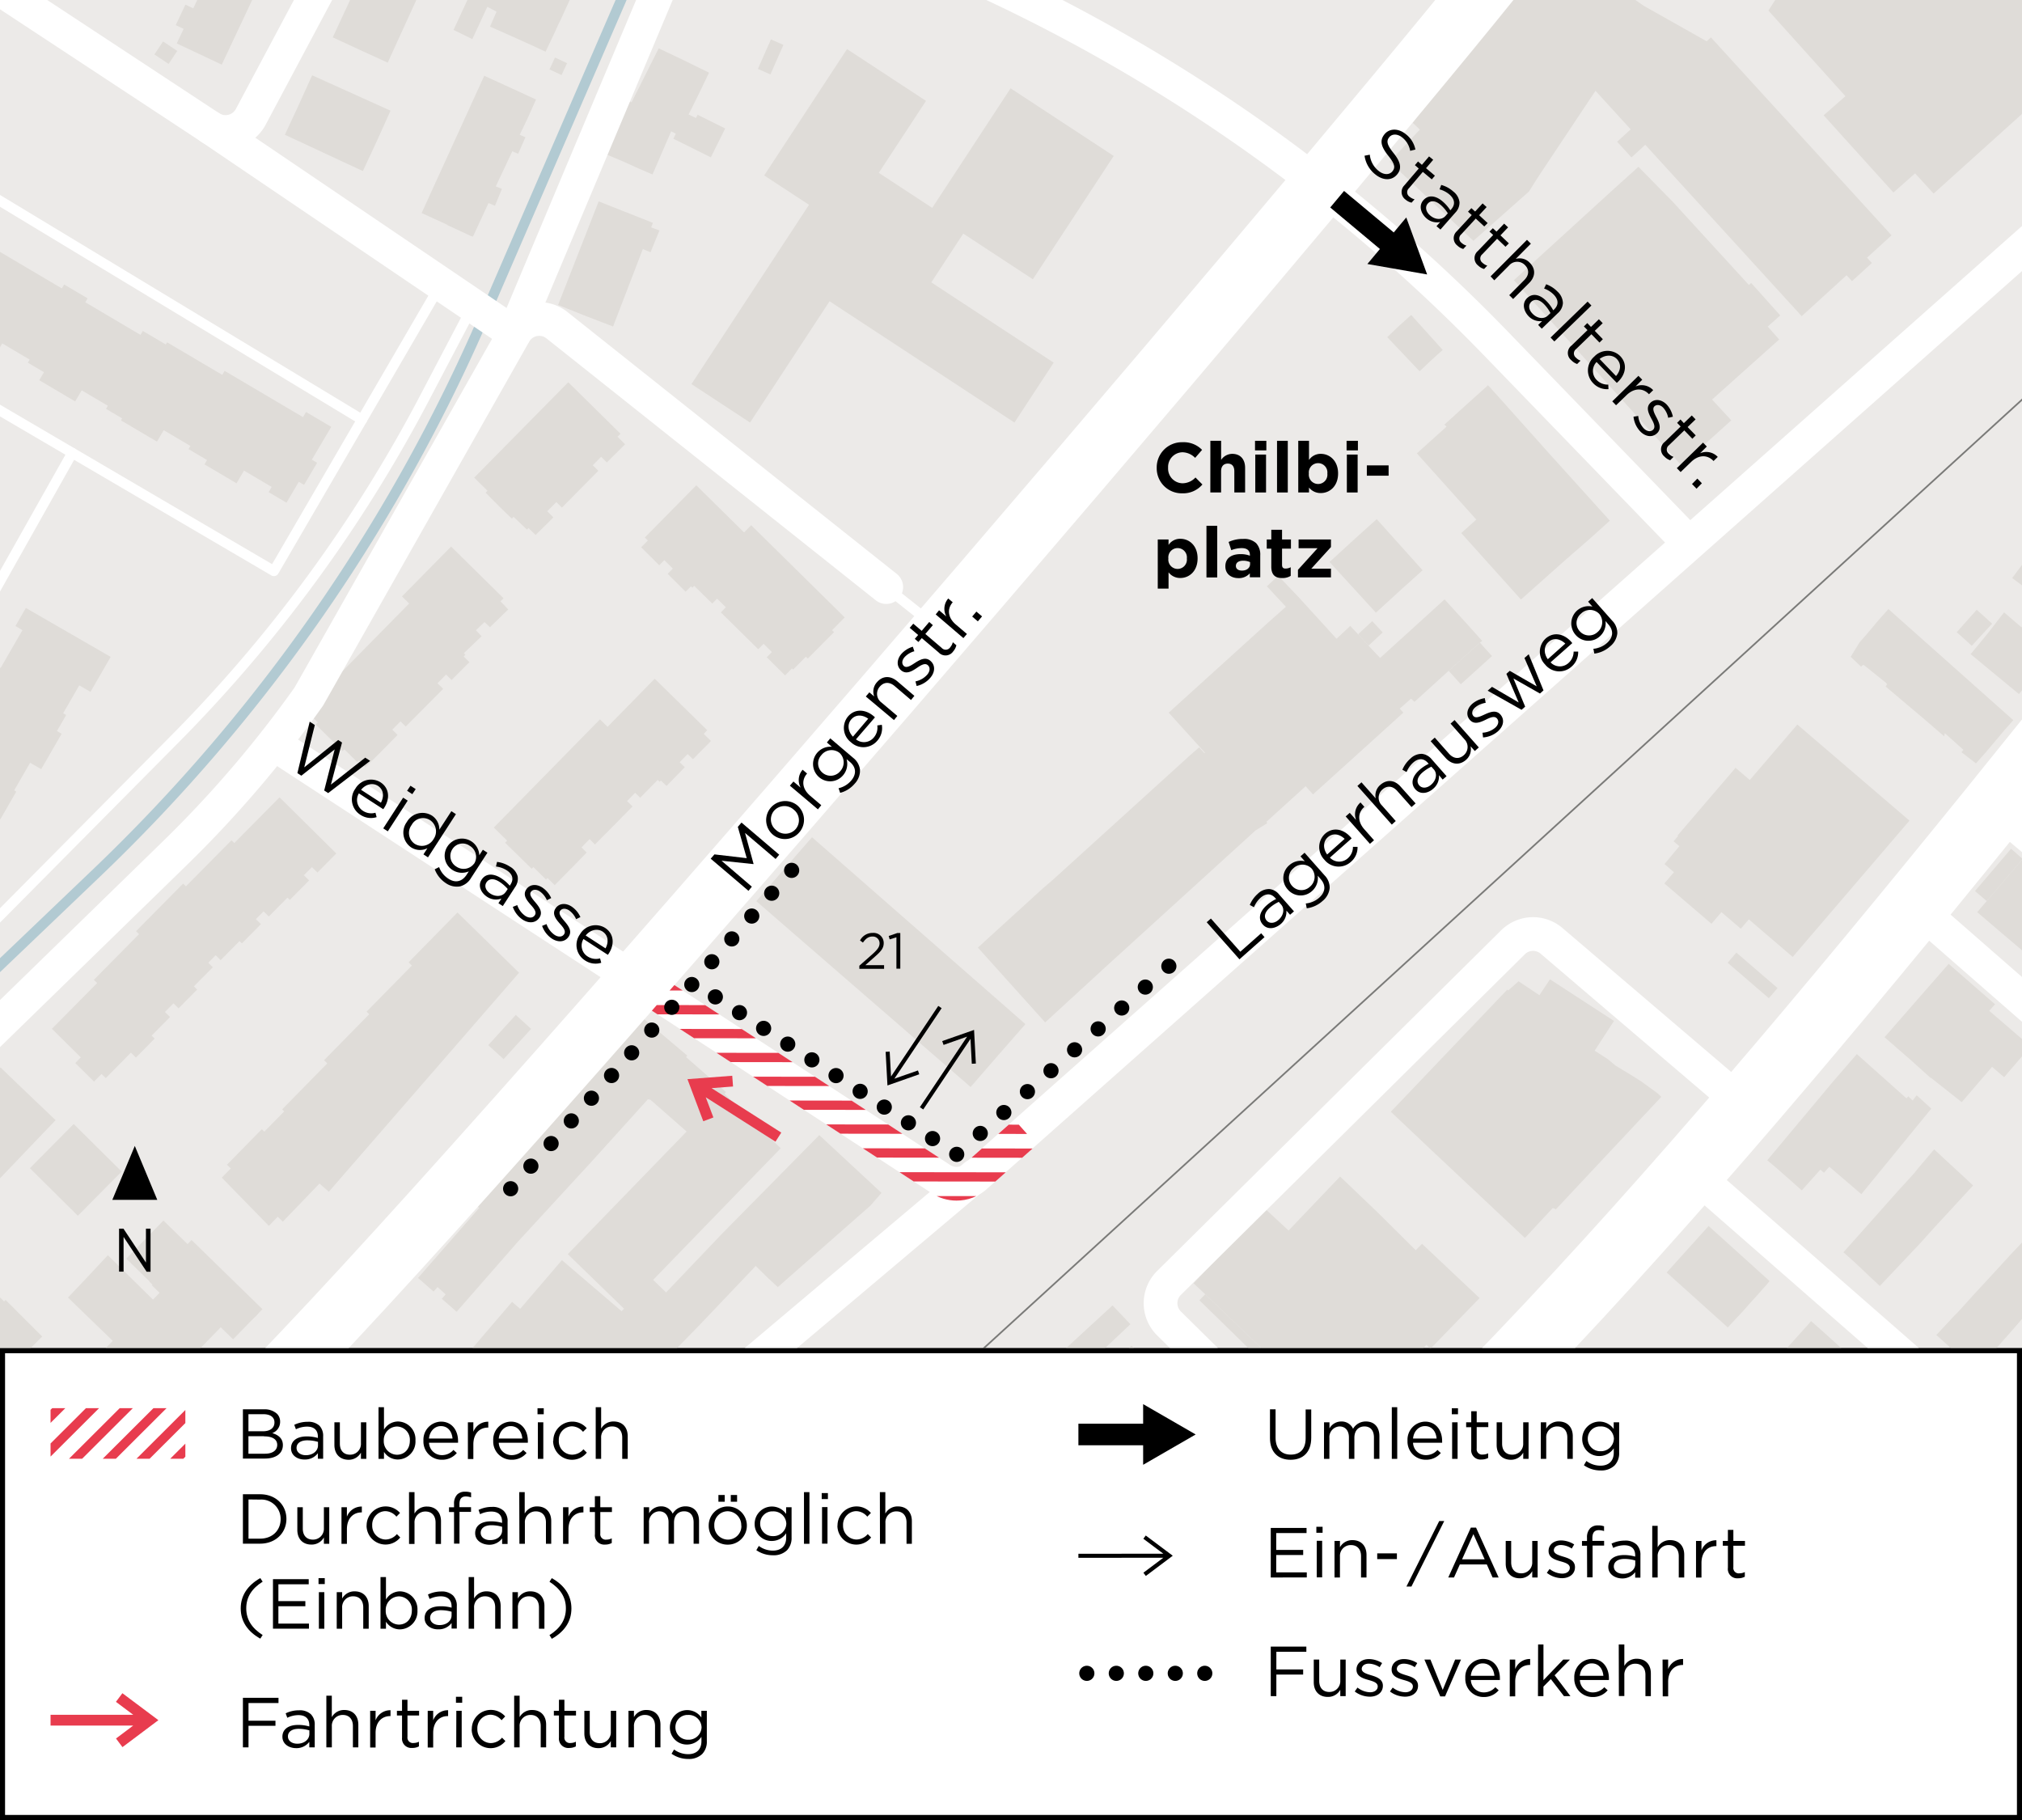 <svg xmlns="http://www.w3.org/2000/svg" xmlns:xlink="http://www.w3.org/1999/xlink" viewBox="0 0 600 540"><rect x="0" y="0" width="600" height="540" fill="#333333" stroke="none"/><defs><clipPath id="b754fdaf-6fe0-4db8-866f-a7296c3a2824"><rect width="600" height="400" fill="none"/></clipPath><clipPath id="aa984a7c-5f40-4b05-b717-97a5aaaa11d2"><path d="M283.83,356.22a13.44,13.44,0,0,1-7.35-2.18l-83.05-54.17,6.68-7.6L282,345.67a3.46,3.46,0,0,0,4.17-.31L301,332.2l6.63,7.48-14.84,13.16A13.43,13.43,0,0,1,283.83,356.22Z" fill="none"/></clipPath><clipPath id="fe7b1950-2d20-4909-b7b2-d0f2a9693daf"><rect x="15" y="417.81" width="40" height="15" fill="none"/></clipPath></defs><title>250919_Kleefeld_Weidgasse-Lagerhausweg_BPH</title><g id="a465e92e-0545-4d2c-add8-860485fdaf9f" data-name="BG"><rect width="600" height="400" fill="#eceae8"/></g><g id="b87bfdef-b997-4bf3-83ae-20d5330e499c" data-name="Gebäude"><g clip-path="url(#b754fdaf-6fe0-4db8-866f-a7296c3a2824)"><g id="be3edb1a-e124-4f59-8a15-a55259475da7" data-name="HATCH"><polygon points="386.64 411.66 400.98 425.31 405.41 420.66 407.9 423.03 402.57 428.67 399.79 426.03 395.8 430.22 381.72 416.83 386.64 411.66" fill="#dfdcd8" fill-rule="evenodd"/></g><g id="a1ea8cf6-16c2-4467-bbae-d6465abd49bb" data-name="HATCH"><polygon points="376.15 401.79 374.27 403.73 355.9 385.79 357.63 384 376.15 401.79" fill="#dfdcd8" fill-rule="evenodd"/></g><g id="bfb5feba-2ee3-49f8-b71c-a3e57c00c41b" data-name="HATCH"><polygon points="76.7 389.64 75.23 391.15 54.18 370.64 56.83 367.91 77.88 388.43 76.7 389.64" fill="#dfdcd8" fill-rule="evenodd"/></g><g id="f230cbb8-64d1-4361-9f6f-b7617850cb65" data-name="HATCH"><rect x="518.07" y="281.33" width="3.97" height="16.13" transform="translate(-38.54 494.77) rotate(-49.28)" fill="#dfdcd8"/></g><g id="aacc7ff0-d199-4d7d-a183-8e1080d43384" data-name="HATCH"><rect x="498.56" y="253.9" width="13.26" height="18.4" transform="translate(-23.28 475.61) rotate(-49.42)" fill="#dfdcd8"/></g><g id="fdc88bae-6979-4c64-a408-157b8a50c874" data-name="HATCH"><polygon points="600.2 254.84 589.54 267.35 586.05 264.38 596.75 251.83 600.2 254.84" fill="#dfdcd8" fill-rule="evenodd"/></g><g id="f5cfda1b-1d34-4048-9ced-d8e9d59f1281" data-name="HATCH"><polygon points="442.73 194.66 433.47 203.02 429.87 199.03 439.13 190.67 442.73 194.66" fill="#dfdcd8" fill-rule="evenodd"/></g><g id="b35bd5e9-531a-4c5d-b069-b7e1d95557c8" data-name="HATCH"><polygon points="410.3 187.65 406.09 191.56 402.99 188.19 407.19 184.29 410.3 187.65" fill="#dfdcd8" fill-rule="evenodd"/></g><g id="e9b87ce5-8b10-4bc0-bb8f-b9c8f2a66b82" data-name="HATCH"><polygon points="591.13 185.05 585.09 191.62 583 189.69 580.63 187.58 586.56 180.92 589.09 183.18 591.13 185.05" fill="#dfdcd8" fill-rule="evenodd"/></g><g id="e61f6569-d389-4768-a623-a8c1ad811db3" data-name="HATCH"><polygon points="195.68 68.38 193.04 74.84 187.07 72.41 187.29 68.73 189.12 65.95 195.68 68.38" fill="#dfdcd8" fill-rule="evenodd"/></g><g id="f8d04bb6-ef27-45fd-9b19-05b70f49b6cc" data-name="HATCH"><rect x="163.72" y="17.7" width="3.89" height="3.95" transform="translate(78.11 161.68) rotate(-65.12)" fill="#dfdcd8"/></g><g id="f8d4fc10-ca95-4db8-9ee5-34a342516393" data-name="HATCH"><polygon points="51.3 17.06 50.03 18.97 45.82 16.16 47.09 14.25 48.39 12.3 52.6 15.11 51.3 17.06" fill="#dfdcd8" fill-rule="evenodd"/></g><g id="b55a1858-af21-413f-b81a-e7d4405f5301" data-name="HATCH"><polygon points="232.47 13.32 228.61 22.09 224.89 20.45 228.76 11.69 232.47 13.32" fill="#dfdcd8" fill-rule="evenodd"/></g><g id="b37a9b2b-7a81-46a1-ad60-52ea957a60a4" data-name="HATCH"><polygon points="480.07 426.65 491.47 438.52 487.97 441.8 493.09 446.48 487.82 452.23 484.48 452.41 483.47 451.04 482.85 451.49 480.64 449.44 480.3 449.65 459.61 429.99 463.48 425.92 468.98 419.85 478.32 428.33 480.07 426.65" fill="#dfdcd8" fill-rule="evenodd"/></g><g id="afecf8da-31ba-4402-86c8-7ea888834f07" data-name="HATCH"><polygon points="595.37 456.79 589.62 463.16 579.37 454.23 575.36 450.68 561.7 438.73 557.8 435.25 556.07 433.76 559.69 429.69 562.74 426.22 564.05 424.78 568.63 419.51 576.76 426.86 599.06 446.66 602.01 449.1 596.2 455.73 595.37 456.79" fill="#dfdcd8" fill-rule="evenodd"/></g><g id="bd554de2-eecb-4558-a6e9-2a8a5e19f17c" data-name="HATCH"><polygon points="480.07 426.65 479.8 426.36 484.31 421.4 492.33 412.99 494.43 410.79 502.19 418.19 500.25 420.3 506.54 426.13 498.63 434.63 494.24 439.47 480.07 426.65" fill="#dfdcd8" fill-rule="evenodd"/></g><g id="fc630069-1245-4c1c-b7d6-ebdee9f9868a" data-name="HATCH"><polygon points="101.4 404 137.13 438.84 128.59 447.33 127.03 445.8 125.94 446.92 127.5 448.45 120.71 455.38 119.5 456.61 124.28 461.11 79.87 506.27 75.46 501.56 74.41 502.64 67.78 509.4 66.22 507.87 64.88 509.24 66.44 510.77 58.43 518.95 35.51 496.49 31.98 493.03 36.82 488.09 27.33 482.55 33.74 471.67 35.73 468.94 37.32 466.99 39.7 464.25 42.08 461.52 44.46 458.92 47.5 455.8 50.8 452.54 83.55 419.06 85.08 420.51 91.89 413.56 93.56 415.19 94.64 414.07 92.98 412.45 101.4 404" fill="#dfdcd8" fill-rule="evenodd"/></g><g id="a8426c1f-f968-411b-88cc-22567839901d" data-name="HATCH"><polygon points="468.14 410.6 467.07 411.83 468.38 412.97 465.03 416.85 464.76 416.62 462.14 419.64 459.37 422.85 457.72 424.75 455.75 427.03 454.26 425.75 452.93 427.28 447.67 422.2 441.73 417.06 447.52 410.37 448.42 411.15 450.08 409.22 451.7 407.35 450.8 406.57 456.22 400.3 462.17 405.43 468.14 410.6" fill="#dfdcd8" fill-rule="evenodd"/></g><g id="ad77ff64-e110-4ac5-8f8d-daa53a5ef7ee" data-name="HATCH"><polygon points="342.4 430.36 329.08 442.77 322.32 435.51 315.5 428.24 327.56 416.97 322.61 411.75 335.76 399.26 351.2 415.52 339.16 426.96 342.4 430.36" fill="#dfdcd8" fill-rule="evenodd"/></g><g id="b8ea3e37-5b76-43f6-ae3c-99ea18403854" data-name="HATCH"><polygon points="551.08 453.98 545.63 460.16 543.12 458 525.22 478.16 519.43 473.01 513.6 467.84 512.15 469.19 507.89 465.25 502.49 470.99 491.8 460.92 488.41 457.8 505.7 439.01 509.22 442.25 514.09 447.12 516.53 449.18 524.13 456.21 531.57 447.8 522.15 439.49 527.04 433.96 524.5 431.66 520.04 427.65 515.66 423.73 511.96 420.36 512.64 419.52 516.37 415.44 523.05 408.04 526.34 404.3 532.7 397.25 536.61 392.91 537.41 391.97 540.99 395.13 545.5 399.2 550 403.21 554.09 406.85 533.34 430.25 529.69 434.34 530.2 434.8 544.23 447.13 543.86 447.6 551.08 453.98" fill="#dfdcd8" fill-rule="evenodd"/></g><g id="f817dbe2-1acc-4346-ab68-4bd82f51be83" data-name="HATCH"><polygon points="317.13 410.12 324.59 418.7 315.46 427.25 307.59 418.9 307.44 419.04 307.23 418.63 304.5 421 300.47 416.37 303.2 413.99 302.22 413 330.13 387.32 335.43 392.9 317.13 410.12" fill="#dfdcd8" fill-rule="evenodd"/></g><g id="ea9cd66b-b795-4cbc-b09e-96cfa8dc2e64" data-name="HATCH"><polygon points="592.35 400.06 586.37 406.93 582.71 403.71 578.13 399.29 574.58 396.1 580.03 390.24 580.86 389.45 585.94 383.83 590.7 378.7 595.91 373.01 596.82 372.02 602.14 366.41 605.04 369.09 610.05 373.2 613.38 376.12 606.18 384.27 602.06 388.97 597.58 394.15 592.35 400.06" fill="#dfdcd8" fill-rule="evenodd"/></g><g id="b6a91fe0-54e9-4569-9e0f-2235b2fa3899" data-name="HATCH"><polygon points="516.7 389.56 512.69 393.86 494.57 377.56 500.95 370.47 507.01 363.76 525.1 380.09 524.3 381.07 521.26 384.5 519.12 386.85 517.18 389.06 516.7 389.56" fill="#dfdcd8" fill-rule="evenodd"/></g><g id="b63ca2e5-29f4-491f-8036-54588342bb9e" data-name="HATCH"><polygon points="58.62 372.02 76.7 389.64 69.16 397.38 65.5 393.81 45.53 414.3 45.41 414.18 43.17 412 32.45 401.55 31.11 400.25 33.46 397.84 20.17 384.99 26.21 378.62 32 372.43 35.65 376.01 42.49 382.74 45.4 385.6 47.35 383.59 45.07 381.36 45.26 381.17 44.31 380.29 44.39 380.21 37.47 373.45 48.49 362.14 58.62 372.02" fill="#dfdcd8" fill-rule="evenodd"/></g><g id="b6dfdf81-6bea-4593-9d96-d72863485ab1" data-name="HATCH"><polygon points="408.92 359.84 420.1 370.94 421.97 369.04 439.04 385.14 424.46 400.19 423.25 399.02 420.94 401.48 422.31 402.76 411.65 414.11 405.41 420.66 400.98 425.31 386.64 411.66 376.15 401.79 357.63 384 354.17 380.76 364.71 369.69 375.23 358.5 382.37 365.1 397.65 349.08 408.92 359.84" fill="#dfdcd8" fill-rule="evenodd"/></g><g id="ea9edc0e-cf29-43f6-8384-0e2421548e67" data-name="HATCH"><polygon points="569.72 368.95 557.81 381.56 554.3 378.27 550.31 374.49 547.01 371.55 552.5 365.4 553.28 364.53 558.25 358.93 562.98 353.6 568.06 348.04 569.18 346.62 573.94 341.02 574.22 341.29 577.36 344.2 582.26 348.72 585.49 351.73 579.65 358.08 574.22 363.96 569.72 368.95" fill="#dfdcd8" fill-rule="evenodd"/></g><g id="bccf473d-b9ed-45a5-935c-8b8e6615ecf8" data-name="HATCH"><polygon points="30.55 353.2 23.1 360.72 8.87 346.61 16.32 339.09 21.87 333.5 36.1 347.61 30.55 353.2" fill="#dfdcd8" fill-rule="evenodd"/></g><g id="fc344dc2-635a-45f2-98d0-e1bae70fa57c" data-name="HATCH"><path d="M16.5,332.35-2.39,352.11l-.41-.38-1.94,2-7.33,7.67,3.35,3.2.3.29-5.68,5.93L1.21,386.15l.45-.45,10.86,10.85-31.93,31.91-4.72-4.73-20.94-20.94-.82.82-12.37-12.38,15.5-15.48-7.94-7.94L-33.9,351l.64.63,14.53-15.17L.17,316.73,5,321.38l5.3,5.07Zm-50.59,59.47,9.32,9.32,8-7.94-9.32-9.32Z" fill="#dfdcd8" fill-rule="evenodd"/></g><g id="fe42be5d-ae53-4f04-a72e-5c550ff26326" data-name="HATCH"><polygon points="550.99 312.75 565.73 325.89 566.25 325.27 567.54 326.53 568.75 324.97 573.09 328.93 552.33 354.31 542.82 346.17 541.24 347.97 540.16 347.03 534.65 353.2 531.49 350.38 527.12 346.54 524.41 344.25 539.18 326.59 543.58 321.31 550.99 312.75" fill="#dfdcd8" fill-rule="evenodd"/></g><g id="a0d7d86b-2d89-4922-8a05-d07b8b6716c3" data-name="HATCH"><polygon points="215 324.53 231.67 340.69 193.81 379.74 197.65 383.47 213.97 366.34 214.25 366.05 243.11 336.79 261.57 353.93 258.3 357.7 230.8 381.89 227.93 379.23 224.25 375.62 207.47 393.25 172.86 428.69 172.59 428.94 169.3 425.81 158.55 436.69 154.14 441.21 143.96 431.06 148.37 426.97 148.13 426.74 155.54 419.2 155.84 418.88 137.48 403.17 145.41 393.9 151.94 386.27 154.36 388.34 166.74 373.88 176.42 382.17 178.3 383.77 179.12 384.48 184.45 389.04 185.17 388.29 168.48 372.11 203.75 335.73 193 326.3 192.26 326.15 192.02 326.42 175.63 344.56 153.67 368.43 135.5 389.2 131.1 385.35 132.25 384.04 129.83 381.88 128.66 383.21 124.04 379.17 142.21 358.4 141.03 357.38 162.66 332.85 163.36 333.48 179.75 315.34 179.21 314.85 190.75 302.06 203.95 313.21 203.56 313.63 215.43 324.01 215 324.53" fill="#dfdcd8" fill-rule="evenodd"/></g><g id="aeb1b520-e7c2-435d-acc2-de6253baa6ad" data-name="HATCH"><polygon points="157.6 305.27 149.44 314.25 144.88 310.1 153.05 301.12 157.6 305.27" fill="#dfdcd8" fill-rule="evenodd"/></g><g id="aa04f50f-de12-4607-b923-a106da734ecb" data-name="HATCH"><polygon points="459.94 290.57 478.93 302.92 473.19 311.74 477.06 314.23 479.45 316.21 484.13 319.04 487.04 320.88 491.93 324.43 492.96 325.45 461.7 358.8 460.78 358.4 452.49 367.31 426.06 342.48 425.84 342.28 412.71 329.86 447.25 293.63 447.56 293.84 450.61 291.15 456.8 295.28 459.94 290.57" fill="#dfdcd8" fill-rule="evenodd"/></g><g id="f27f2d96-93bf-4270-8f1e-2693871e799e" data-name="HATCH"><polygon points="602.54 310.46 594.7 319.61 591.11 316.54 582.12 327.01 572.97 319.78 572.9 319.83 571.89 318.93 571.49 318.58 566.94 314.48 559.21 307.75 567.59 298.15 578.24 285.98 585.81 292.59 592 297.98 590.28 299.91 602.54 310.46" fill="#dfdcd8" fill-rule="evenodd"/></g><g id="b3f51731-57bb-42a0-b980-d0f493429080" data-name="HATCH"><polygon points="154.02 288.62 97.58 353.59 94.79 351.17 83.92 362.47 82.42 361 79.78 363.72 65.81 349.41 68.48 346.68 67.35 345.57 77.7 335.03 78.44 335.76 84.33 329.76 83.72 329.16 97.11 315.51 96.15 314.57 109.56 300.92 108.78 300.16 122.22 286.48 121.24 285.52 135.75 270.74 154.02 288.62" fill="#dfdcd8" fill-rule="evenodd"/></g><g id="ea3cadb9-746a-4089-ba6b-c744cd531f04" data-name="HATCH"><polygon points="619.68 271.66 606.37 287.44 601.5 283.22 594.09 276.94 586.71 270.64 589.54 267.35 600.2 254.84 607.43 261.1 614.8 267.38 619.68 271.66" fill="#dfdcd8" fill-rule="evenodd"/></g><g id="fac67fc9-9011-4b66-a4ce-bfc7706d204d" data-name="HATCH"><polygon points="296.09 313.22 288.02 322.52 224.42 267.38 232.67 257.88 240.96 248.41 304.28 303.86 296.09 313.22" fill="#dfdcd8" fill-rule="evenodd"/></g><g id="b72b93b9-1dcc-4a1f-acb1-e84188f8f2d4" data-name="HATCH"><polygon points="82.95 236.57 99.79 253.23 94.19 258.89 92.56 257.28 90.17 259.69 91.73 261.22 86 267.01 85.31 266.32 79.76 271.93 78.22 270.4 75.93 272.71 77.43 274.19 71.77 279.91 71.07 279.22 65.48 284.88 64.01 283.42 61.8 285.65 63.15 286.99 57.53 292.66 58.49 293.61 52.98 299.18 51.48 297.69 48.95 300.25 50.46 301.75 45 307.27 45.89 308.16 40.33 313.78 38.85 312.32 31.38 319.88 30.13 318.65 27.9 320.91 22.33 315.4 23.98 313.73 15.4 305.25 28.82 291.68 27.85 290.72 41.26 277.16 40.37 276.28 54.34 262.16 55.17 262.98 68.69 249.31 69.52 250.14 82.95 236.57" fill="#dfdcd8" fill-rule="evenodd"/></g><g id="aea76d79-159b-41b9-8fb1-7a486708d7c6" data-name="HATCH"><polygon points="533.33 214.97 566.61 243.48 538.55 276.23 532.73 283.03 531.96 283.93 518.94 272.78 516.56 275.56 497.21 258.98 497.1 259.11 493.93 256.39 494.02 256.25 498.32 251.07 496.61 249.61 497.94 248.05 497.78 247.91 515 227.81 519.23 231.43 533.33 214.97" fill="#dfdcd8" fill-rule="evenodd"/></g><g id="b5751765-52f8-4c49-a8ed-b1226ad1507b" data-name="HATCH"><polygon points="194.28 201.38 209.86 216.66 208.82 217.74 210.96 219.84 210.67 220.17 207.39 223.46 205.63 225.27 204.05 223.73 201.68 226.15 203.2 227.64 197.79 233.19 196.53 232.01 196.11 231.59 195.73 231.98 195.16 231.41 190.67 235.98 189.98 236.71 188.48 235.22 186.06 237.68 187.69 239.27 182.69 244.37 176.53 250.57 174.97 248.96 172.55 251.43 174.09 252.95 170.36 256.8 165.34 261.87 164.6 262.62 162.47 260.52 162.03 260.96 158.27 257.26 157.77 257.77 149.88 250.03 150.48 249.42 146.53 245.54 178.03 213.44 180.29 215.65 194.28 201.38" fill="#dfdcd8" fill-rule="evenodd"/></g><g id="b4e084f1-40c8-48c7-a0ba-ec9e1be29000" data-name="HATCH"><polygon points="594.68 181.68 599.85 186.13 601.12 184.6 606.29 188.87 604.95 190.5 610.21 194.85 607.21 197.26 605.39 197.44 603.22 199.14 601.08 203.53 599.1 205.93 596 203.37 593.33 201.17 591.03 199.27 588.43 197.12 584.76 194.09 589.76 188.03 594.68 181.68" fill="#dfdcd8" fill-rule="evenodd"/></g><g id="b372d6e0-f766-4506-82c5-28117a93e887" data-name="HATCH"><polygon points="560.36 180.71 597.42 213.68 595.07 216.32 589.33 223.13 586.34 226.5 584.78 225.3 582.03 223.17 582.61 222.48 577.09 217.52 576.91 218.47 570.62 213.05 564.03 207.49 559.52 203.68 559.95 203.06 559.74 202.67 553.15 197.38 552.76 197.31 552.25 197.8 549.16 194.88 551.79 190.59 553.66 188.47 557.48 183.94 560.36 180.71" fill="#dfdcd8" fill-rule="evenodd"/></g><g id="a39b92eb-53a7-4060-8f21-e14024b53bfc" data-name="HATCH"><polygon points="385.05 176.86 396.6 189.52 400.67 185.71 402.99 188.19 406.09 191.56 407.77 193.36 409.53 195.21 428.66 177.84 434.83 184.61 439.82 190.16 439.13 190.67 429.87 199.03 419.73 208.24 418.7 207.3 415.35 210.25 416.42 211.44 406.88 220.09 389.61 235.7 387.43 233.28 375.78 243.84 376.06 244.23 372.54 246.41 332.41 282.94 329.31 285.75 310.14 303.35 290.17 281.15 309.38 263.65 312.51 260.96 352.76 224.43 355.51 222.01 355.85 221.76 357.38 223.46 357.54 223.31 346.79 211.45 376.01 184.97 381.58 180.03 375.92 173.96 379.29 170.84 385.05 176.86" fill="#dfdcd8" fill-rule="evenodd"/></g><g id="aba0298b-f9d4-4bf8-8f6a-235420b7693a" data-name="HATCH"><polygon points="150.38 181.24 145.39 186.1 143.77 184.57 141.22 187 142.91 188.77 137.65 193.79 138.1 194.26 137.59 194.76 139.29 196.46 133.99 201.77 132.37 200.15 129.82 202.72 131.5 204.39 120.39 215.57 118.85 214.03 116.4 216.5 117.97 218.05 113.41 222.7 108.68 227.39 108.44 227.64 106.46 225.67 106.02 226.12 102.18 222.32 101.67 222.84 93.7 214.96 94.3 214.35 90.42 210.53 121.41 179.06 119.28 176.96 133.86 162.17 149.43 177.51 148.5 178.41 150.84 180.85 150.38 181.24" fill="#dfdcd8" fill-rule="evenodd"/></g><g id="a84d15bc-b8c0-4455-ad07-f3f07400587a" data-name="HATCH"><polygon points="609.56 161.42 614.44 165.29 614.76 164.66 627.66 174.08 622.7 180.87 617.73 187.62 604.87 178.14 605.29 177.71 602.15 175.29 597.09 171.5 603.51 162.92 606.73 165.36 609.56 161.42" fill="#dfdcd8" fill-rule="evenodd"/></g><g id="b64f4071-76c0-41f0-975d-48ea0289b023" data-name="HATCH"><polygon points="416.01 174.71 408.28 181.78 394.52 166.74 402.32 159.6 408.52 154.03 422.14 169.2 416.01 174.71" fill="#dfdcd8" fill-rule="evenodd"/></g><g id="ad5b31ab-3db6-4ebf-bfb7-6ab8cad3ac84" data-name="HATCH"><polygon points="206.61 143.99 220.79 157.97 222.9 155.83 250.66 183.19 246.91 186.99 247.49 187.56 239.7 195.4 239.13 194.84 235.36 198.66 235.01 198.32 232.96 200.4 227.52 195 229.04 193.47 226.58 191.03 225 192.63 213.9 181.7 215.39 180.18 212.79 177.62 211.35 179.08 206 173.83 205.45 174.39 205.03 173.97 203.44 175.56 198.12 170.26 199.66 168.71 197.13 166.19 195.62 167.72 190.25 162.38 192.24 160.38 191.34 159.48 206.61 143.99" fill="#dfdcd8" fill-rule="evenodd"/></g><g id="bced5778-a7ce-4309-a7d4-89aad7eb576a" data-name="HATCH"><polygon points="464.75 165.93 451.32 177.88 433.6 158.16 438.07 154.16 420.43 134.51 429.24 126.59 428.61 125.98 435.33 119.89 441.55 114.3 445.64 118.83 459.61 134.46 477.7 154.49 471.59 159.99 464.75 165.93" fill="#dfdcd8" fill-rule="evenodd"/></g><g id="a5006760-6e2c-4bbc-8695-03fe6fd47424" data-name="HATCH"><polygon points="185.48 131.82 180.61 136.68 180.08 137.22 178.38 135.53 175.89 138.04 177.55 139.68 166.74 150.61 165.08 148.97 162.38 151.69 164.2 153.48 162.97 154.76 158.94 158.73 156.8 156.67 156.36 157.13 152.4 153.34 151.88 153.87 148.68 150.8 144.1 146.19 144.66 145.62 140.71 141.72 168.62 113.41 184.12 128.69 183.25 129.57 185.48 131.82" fill="#dfdcd8" fill-rule="evenodd"/></g><g id="bb31761e-2a4a-472e-8bc1-c8ab98bb6137" data-name="HATCH"><polygon points="424.71 106.88 421.25 110.16 411.64 100.03 415.15 96.69 418.75 93.45 428.1 103.83 424.71 106.88" fill="#dfdcd8" fill-rule="evenodd"/></g><g id="b4ef3965-baba-4b52-a483-f442d02304f5" data-name="HATCH"><polygon points="193.74 66.12 181.92 96.88 173.38 93.59 165.61 90.48 177.65 59.75 193.74 66.12" fill="#dfdcd8" fill-rule="evenodd"/></g><g id="a7713844-d1b3-41dc-b31c-b7f3aabc74a6" data-name="HATCH"><polygon points="496.31 59.81 518.97 84.56 519.63 83.95 528.27 93.59 527.98 93.84 524.55 96.89 527.95 100.72 508.03 118.55 513.73 124.71 498.94 138.09 449.23 83.12 464 69.65 478.81 56.13 486.18 49.49 496.31 59.81" fill="#dfdcd8" fill-rule="evenodd"/></g><g id="b41e7b64-baff-40d4-be09-837286d25ed8" data-name="HATCH"><polygon points="155.91 40.73 153.75 45.64 152.02 44.88 147.12 55.3 148.94 56.05 146.87 61.05 144.96 60.25 140.34 70.2 139.78 70.05 132.87 66.84 132.49 66.58 125.11 63.21 143.69 22.48 151.18 25.9 159.08 29.54 158.89 29.9 156.58 35.07 154.22 39.99 155.91 40.73" fill="#dfdcd8" fill-rule="evenodd"/></g><g id="bbdadc58-5aa0-4d56-ac76-2eb5ea6482bd" data-name="HATCH"><polygon points="111.85 41.79 107.68 50.76 84.53 39.98 88.65 31.13 92.62 22.34 115.89 32.84 111.85 41.79" fill="#dfdcd8" fill-rule="evenodd"/></g><g id="f74a9cc3-a39a-437f-9ed3-09c73fd2420b" data-name="HATCH"><polygon points="207.89 26.78 205.47 31.7 204.32 33.96 206.52 35.01 207 34.05 215.19 38.12 212.7 43.12 210.93 46.68 199.81 41.15 200.54 39.68 199.16 38.96 193.62 51.77 189.48 49.98 184.56 47.76 179.86 45.79 186.91 30.08 187.42 30.35 195.46 14.35 202.69 17.78 210.4 21.56 207.89 26.78" fill="#dfdcd8" fill-rule="evenodd"/></g><g id="b6a2eb2b-106b-4611-bff3-f51cb1bfe644" data-name="HATCH"><polygon points="72.81 -13.52 73.26 -13.31 75.06 -17.13 83.78 -13.03 81.48 -8.13 79.17 -9.22 65.8 19.18 58.93 15.94 52.45 12.89 54.49 8.56 52.15 7.46 55.01 1.38 57.35 2.48 58.79 -0.56 56.45 -1.66 59.35 -7.81 61.68 -6.71 63.19 -9.9 60.85 -11 63.99 -17.68 72.81 -13.52" fill="#dfdcd8" fill-rule="evenodd"/></g><g id="bf2aa971-de88-4a07-9be2-206718a6c5f8" data-name="HATCH"><polygon points="487.75 1.72 506.43 12.24 507.69 11.09 561.29 69.82 554.01 76.46 555.45 78.03 549.55 83.42 547.94 81.66 534.63 93.81 488.21 42.96 484.11 46.7 479.86 42.05 483.88 38.38 473.44 26.94 456.58 52.26 453.7 56.82 437.21 71.45 431.49 66.06 412.34 48 421.32 38.45 419.22 36.45 456.9 -21.65 482.08 -5.36 480.6 -3.22 486.95 1.16 487.75 1.72" fill="#dfdcd8" fill-rule="evenodd"/></g><g id="e7aa6301-e18e-4153-91a6-3c4e0ed5bce0" data-name="HATCH"><polygon points="184.77 -28.83 182.09 -22.73 183.6 -22.02 178.21 -10.12 176.51 -10.92 174.62 -6.71 172.51 -7.58 166.43 5.73 165.61 7.39 164.78 9.24 161.9 15.34 156.53 12.86 150.07 9.96 145.4 7.9 147.35 3.47 144.61 2.02 140.15 11.61 134.58 8.87 139.01 -0.68 148.96 -22.75 157.25 -19.05 157.4 -19.32 160.31 -18.28 161.98 -22.31 161.08 -22.71 160.53 -24.76 162.01 -27.91 164.33 -28.36 165.28 -28.01 168.77 -35.97 184.77 -28.83" fill="#dfdcd8" fill-rule="evenodd"/></g><g id="eb4547ae-c6e0-4066-9b9d-9bab6bba6044" data-name="HATCH"><polygon points="612.01 -32.7 631.05 -20.28 647.78 -9.38 626.49 9.9 610.79 23.98 605.92 28.48 601.87 32.11 594.73 38.55 573.77 57.44 568.27 51.44 561.85 57.12 541.14 34.21 547.6 28.54 524.75 3.14 544.58 -27.73 566.22 -13.93 576.56 -29.56 586 -23.34 586.23 -23.08 587.44 -24.98 588.43 -26.49 592.32 -32.4 597.43 -40.23 598.35 -41.6 599.5 -40.82 610.18 -33.86 612.01 -32.7" fill="#dfdcd8" fill-rule="evenodd"/></g><g id="ae0e0863-fdbd-415c-bcae-097d0605db14" data-name="HATCH"><polygon points="139.56 -34.45 134.58 -23.74 132.36 -19.01 131.59 -17.36 125.77 -20.11 120.14 -7.93 125.97 -5.33 125.19 -3.62 122.83 1.55 117.92 12.29 116.04 16.42 115.06 18.59 106.9 14.86 98.74 11.08 109.26 -11.6 108.54 -11.8 115.09 -26.54 115.82 -26.16 126.19 -48.7 134.58 -44.84 142.66 -41.07 141.96 -39.52 139.56 -34.45" fill="#dfdcd8" fill-rule="evenodd"/></g><g id="b510829e-c8a5-4632-a724-a168c01feeba" data-name="HATCH"><polygon points="32.84 194.9 26.85 205.28 23.52 203.35 21.47 206.9 18.74 211.63 19.64 212.15 16.9 216.9 18.29 217.71 12.23 228.21 8.94 226.31 6.93 229.78 4.21 234.5 4.84 234.86 2 239.79 -3.63 249.53 -7.12 247.52 -12.02 256.01 -10.97 256.61 -14.14 262.1 -12.33 263.15 -18.11 273.17 -21.14 271.42 -21.21 271.56 -21.05 271.65 -25.52 279.39 -24.47 280 -27.75 285.67 -33.51 282.35 -34.37 283.84 -41.27 279.86 -40.41 278.37 -50.13 272.75 -45.81 265.26 -44.44 266.06 -42.1 262 -42.18 261.95 -38.27 255.17 -40.42 253.93 -37.39 248.68 -36.52 249.18 -32.15 241.61 -30.52 242.55 -27.81 237.85 -24.3 231.77 -26.5 230.5 -23.4 225.13 -19.86 227.18 -15.77 220.09 -14.34 220.92 -11.81 216.54 -7.85 209.68 -10 208.43 -6.95 203.14 -5.48 203.98 -1.56 197.18 0.18 198.19 2.73 193.77 6.67 186.96 4.58 185.75 7.67 180.38 32.84 194.9" fill="#dfdcd8" fill-rule="evenodd"/></g><g id="a905a7bf-a9ab-401b-ab2f-9bb9f9cafd0d" data-name="HATCH"><polygon points="-10.47 70.38 -5.79 73.14 -4.99 71.79 2.45 76.18 18.34 85.57 19.03 84.4 26 88.52 25.31 89.68 37.37 96.81 41.69 99.36 42.38 98.19 49.2 102.21 49.58 101.56 61.76 108.75 65.94 111.22 66.65 110.03 74.37 114.59 85.04 120.89 89.91 123.76 90.81 122.23 98.29 126.65 92.54 136.39 94.1 137.31 90.23 143.86 88.67 142.95 85.01 149.15 79.71 146.02 80.62 144.48 72.41 139.63 70.19 143.4 60.68 137.78 61.44 136.5 55.94 133.25 56.49 132.31 52.08 129.7 48.58 127.64 46.58 131.03 35.9 124.73 36.25 124.14 31.46 121.31 32 120.39 27.55 117.76 24.25 115.81 22.3 119.1 11.65 112.81 13.05 110.44 8.26 107.61 8.8 106.69 0.67 101.89 -1.27 105.17 -11.21 99.31 -10.37 97.89 -15.54 94.84 -14.98 93.89 -23.22 89.02 -25.3 92.54 -35.56 86.48 -31.83 80.16 -33.37 79.25 -29.38 72.49 -27.85 73.4 -22.03 63.55 -10.47 70.38" fill="#dfdcd8" fill-rule="evenodd"/></g><polygon points="285.84 69.31 306.49 82.86 330.48 46.27 299.88 26.2 276.62 61.68 260.77 51.28 274.78 29.93 251.34 14.56 226.76 52.05 240.06 60.76 205.18 113.96 222.57 125.37 246.16 89.39 301.02 125.37 312.67 107.6 276.35 83.78 285.84 69.31" fill="#dfdcd8" fill-rule="evenodd"/></g></g><g id="f4ff1f3e-3aee-4523-83cd-63ca78903e7a" data-name="Gewässer"><g clip-path="url(#b754fdaf-6fe0-4db8-866f-a7296c3a2824)"><path d="M-285.37,558-162.8,447.28-36.09,320.85l64.69-61.8A507,507,0,0,0,143.67,93.85l57.15-132" fill="none" stroke="#b2cad2" stroke-miterlimit="10" stroke-width="3"/></g></g><g id="a4ac7fd5-48bb-4c42-82d1-a1cf294c4d04" data-name="Schnellstrasse"><g clip-path="url(#b754fdaf-6fe0-4db8-866f-a7296c3a2824)"><path d="M357.11,494.67c31.91-29.38,63.31-59.95,94.23-92.3C542,307.5,640.9,176.82,724,74.09" fill="none" stroke="#fff" stroke-linecap="round" stroke-linejoin="round" stroke-width="20"/></g></g><g id="abec4ecd-5ad1-47e6-b06a-752d5a35dffe" data-name="Hauptstrassen"><g clip-path="url(#b754fdaf-6fe0-4db8-866f-a7296c3a2824)"><path d="M550.6-178.88S482.74-58.65,450.87-16.78s-272.62,325-361.11,418.2C60,432.8.63,492.54-65,558" fill="none" stroke="#fff" stroke-linecap="round" stroke-linejoin="round" stroke-width="18"/></g></g><g id="b1a8a0da-8022-41db-b182-08c6f1de61e8" data-name="Quartierstrassen"><g clip-path="url(#b754fdaf-6fe0-4db8-866f-a7296c3a2824)"><path d="M-130.44,430.78,51.66,253.37a337.78,337.78,0,0,0,40-46.73l61-107.7a8.44,8.44,0,0,1,12.61-2.45l97.71,77.7" fill="none" stroke="#fff" stroke-linecap="round" stroke-linejoin="round" stroke-width="10"/><path d="M81.28,220.72,279.22,349.85a8.45,8.45,0,0,0,10.22-.75L695.31-10.77a79.31,79.31,0,0,0,25.49-73.1" fill="none" stroke="#fff" stroke-linecap="round" stroke-linejoin="round" stroke-width="10"/><path d="M501.14,161.08l-57.09-59A507,507,0,0,0,219.39-32.81l-279.27-80.1" fill="none" stroke="#fff" stroke-linecap="round" stroke-linejoin="round" stroke-width="10"/><path d="M-122.17-83.65,62.29,37.77A8.46,8.46,0,0,0,74.4,34.68l50.44-94.61" fill="none" stroke="#fff" stroke-linecap="round" stroke-linejoin="round" stroke-width="10"/><path d="M619.68,204.9l94,82.79a12.67,12.67,0,0,1,1,18L677.23,347.4a12.66,12.66,0,0,1-17.76,1.08l-91.36-79.81" fill="none" stroke="#fff" stroke-linecap="round" stroke-linejoin="round" stroke-width="10"/><line x1="695.83" y1="326.71" x2="591.88" y2="239.49" fill="none" stroke="#fff" stroke-linecap="round" stroke-linejoin="round" stroke-width="10"/><polyline points="499.75 345.71 616.24 447.57 561.43 509.04" fill="none" stroke="#fff" stroke-linecap="round" stroke-linejoin="round" stroke-width="10"/><path d="M289.44,348.79S159.23,458.57,154,463.16c-5,4.42-13.32-6.15-20,0L57.82,533.65A8.45,8.45,0,0,1,46,533.26L3.83,488.88" fill="none" stroke="#fff" stroke-linecap="round" stroke-linejoin="round" stroke-width="10"/><line x1="152.56" y1="98.94" x2="209.21" y2="-35.73" fill="none" stroke="#fff" stroke-linecap="round" stroke-linejoin="round" stroke-width="10"/><path d="M516.49,327l-56.1-47.85a8.45,8.45,0,0,0-11.43.43L346.88,380.66a8.44,8.44,0,0,0,0,12l57.69,57" fill="none" stroke="#fff" stroke-linecap="round" stroke-linejoin="round" stroke-width="10"/><line x1="62.29" y1="37.77" x2="152.56" y2="98.94" fill="none" stroke="#fff" stroke-linecap="round" stroke-linejoin="round" stroke-width="10"/><polyline points="556.07 449.65 541.27 436.13 568.11 405.49" fill="none" stroke="#fff" stroke-linecap="round" stroke-linejoin="round" stroke-width="10"/></g></g><g id="bf6045a8-2a4d-425f-b735-6d856b151bc8" data-name="Fusswege"><g clip-path="url(#b754fdaf-6fe0-4db8-866f-a7296c3a2824)"><path d="M140.36,90.68l-14.47,27.57A422.58,422.58,0,0,1,51.83,219.33L-168.51,441.57" fill="none" stroke="#fff" stroke-linecap="round" stroke-linejoin="round" stroke-width="3"/><polyline points="130.87 84.24 81.28 169.44 -94.95 66.16 -131.9 130.49" fill="none" stroke="#fff" stroke-linecap="round" stroke-linejoin="round" stroke-width="3"/><line x1="107.43" y1="124.52" x2="-46.58" y2="31.44" fill="none" stroke="#fff" stroke-linecap="round" stroke-linejoin="round" stroke-width="3"/><line x1="21.44" y1="134.37" x2="-70.17" y2="297.08" fill="none" stroke="#fff" stroke-linecap="round" stroke-linejoin="round" stroke-width="3"/><line x1="262.88" y1="174.19" x2="278.07" y2="186.27" fill="none" stroke="#fff" stroke-linecap="round" stroke-linejoin="round" stroke-width="3"/></g></g><g id="be02870e-8d89-4b9b-a889-d7ee9eb69981" data-name="Zug"><g clip-path="url(#b754fdaf-6fe0-4db8-866f-a7296c3a2824)"><line x1="716.34" y1="12.31" x2="179.89" y2="502.36" fill="none" stroke="#7a7a78" stroke-miterlimit="10" stroke-width="0.5"/></g></g><g id="a56f89cf-6a82-4fd8-9414-631a2b9ed739" data-name="Baubereich"><g clip-path="url(#aa984a7c-5f40-4b05-b717-97a5aaaa11d2)"><line x1="-344.99" y1="1.93" x2="368.34" y2="2.84" fill="none" stroke="#e83c4e" stroke-width="2.75"/><line x1="-337.92" y1="9.01" x2="375.42" y2="9.92" fill="none" stroke="#e83c4e" stroke-width="2.75"/><line x1="-330.84" y1="16.09" x2="382.5" y2="17" fill="none" stroke="#e83c4e" stroke-width="2.75"/><line x1="-323.76" y1="23.16" x2="389.58" y2="24.08" fill="none" stroke="#e83c4e" stroke-width="2.75"/><line x1="-316.68" y1="30.24" x2="396.65" y2="31.16" fill="none" stroke="#e83c4e" stroke-width="2.75"/><line x1="-309.6" y1="37.32" x2="403.73" y2="38.24" fill="none" stroke="#e83c4e" stroke-width="2.75"/><line x1="-302.52" y1="44.4" x2="410.81" y2="45.32" fill="none" stroke="#e83c4e" stroke-width="2.75"/><line x1="-295.44" y1="51.48" x2="417.89" y2="52.4" fill="none" stroke="#e83c4e" stroke-width="2.75"/><line x1="-288.36" y1="58.56" x2="424.97" y2="59.48" fill="none" stroke="#e83c4e" stroke-width="2.75"/><line x1="-281.28" y1="65.64" x2="432.05" y2="66.56" fill="none" stroke="#e83c4e" stroke-width="2.75"/><line x1="-274.2" y1="72.72" x2="439.13" y2="73.64" fill="none" stroke="#e83c4e" stroke-width="2.75"/><line x1="-267.12" y1="79.8" x2="446.21" y2="80.72" fill="none" stroke="#e83c4e" stroke-width="2.75"/><line x1="-260.04" y1="86.88" x2="453.29" y2="87.8" fill="none" stroke="#e83c4e" stroke-width="2.75"/><line x1="-252.96" y1="93.96" x2="460.37" y2="94.88" fill="none" stroke="#e83c4e" stroke-width="2.75"/><line x1="-245.88" y1="101.04" x2="467.45" y2="101.95" fill="none" stroke="#e83c4e" stroke-width="2.75"/><line x1="-238.8" y1="108.12" x2="474.53" y2="109.03" fill="none" stroke="#e83c4e" stroke-width="2.75"/><line x1="-231.72" y1="115.2" x2="481.61" y2="116.11" fill="none" stroke="#e83c4e" stroke-width="2.75"/><line x1="-224.64" y1="122.28" x2="488.69" y2="123.19" fill="none" stroke="#e83c4e" stroke-width="2.75"/><line x1="-217.56" y1="129.36" x2="495.77" y2="130.27" fill="none" stroke="#e83c4e" stroke-width="2.75"/><line x1="-210.48" y1="136.44" x2="502.85" y2="137.35" fill="none" stroke="#e83c4e" stroke-width="2.75"/><line x1="-203.4" y1="143.52" x2="509.93" y2="144.43" fill="none" stroke="#e83c4e" stroke-width="2.75"/><line x1="-196.32" y1="150.6" x2="517.01" y2="151.51" fill="none" stroke="#e83c4e" stroke-width="2.75"/><line x1="-189.25" y1="157.68" x2="524.09" y2="158.59" fill="none" stroke="#e83c4e" stroke-width="2.75"/><line x1="-182.17" y1="164.76" x2="531.17" y2="165.67" fill="none" stroke="#e83c4e" stroke-width="2.75"/><line x1="-175.09" y1="171.84" x2="538.25" y2="172.75" fill="none" stroke="#e83c4e" stroke-width="2.75"/><line x1="-168.01" y1="178.91" x2="545.33" y2="179.83" fill="none" stroke="#e83c4e" stroke-width="2.75"/><line x1="-160.93" y1="185.99" x2="552.4" y2="186.91" fill="none" stroke="#e83c4e" stroke-width="2.75"/><line x1="-153.85" y1="193.07" x2="559.48" y2="193.99" fill="none" stroke="#e83c4e" stroke-width="2.75"/><line x1="-146.77" y1="200.15" x2="566.56" y2="201.07" fill="none" stroke="#e83c4e" stroke-width="2.75"/><line x1="-139.69" y1="207.23" x2="573.64" y2="208.15" fill="none" stroke="#e83c4e" stroke-width="2.75"/><line x1="-132.61" y1="214.31" x2="580.72" y2="215.23" fill="none" stroke="#e83c4e" stroke-width="2.75"/><line x1="-125.53" y1="221.39" x2="587.8" y2="222.31" fill="none" stroke="#e83c4e" stroke-width="2.75"/><line x1="-118.45" y1="228.47" x2="594.88" y2="229.39" fill="none" stroke="#e83c4e" stroke-width="2.75"/><line x1="-111.37" y1="235.55" x2="601.96" y2="236.47" fill="none" stroke="#e83c4e" stroke-width="2.75"/><line x1="-104.29" y1="242.63" x2="609.04" y2="243.55" fill="none" stroke="#e83c4e" stroke-width="2.75"/><line x1="-97.21" y1="249.71" x2="616.12" y2="250.63" fill="none" stroke="#e83c4e" stroke-width="2.75"/><line x1="-90.13" y1="256.79" x2="623.2" y2="257.7" fill="none" stroke="#e83c4e" stroke-width="2.75"/><line x1="-83.05" y1="263.87" x2="630.28" y2="264.78" fill="none" stroke="#e83c4e" stroke-width="2.75"/><line x1="-75.97" y1="270.95" x2="637.36" y2="271.86" fill="none" stroke="#e83c4e" stroke-width="2.75"/><line x1="-68.89" y1="278.03" x2="644.44" y2="278.94" fill="none" stroke="#e83c4e" stroke-width="2.75"/><line x1="-61.81" y1="285.11" x2="651.52" y2="286.02" fill="none" stroke="#e83c4e" stroke-width="2.75"/><line x1="-54.73" y1="292.19" x2="658.6" y2="293.1" fill="none" stroke="#e83c4e" stroke-width="2.75"/><line x1="-47.65" y1="299.27" x2="665.68" y2="300.18" fill="none" stroke="#e83c4e" stroke-width="2.75"/><line x1="-40.57" y1="306.35" x2="672.76" y2="307.26" fill="none" stroke="#e83c4e" stroke-width="2.75"/><line x1="-33.5" y1="313.43" x2="679.84" y2="314.34" fill="none" stroke="#e83c4e" stroke-width="2.75"/><line x1="-26.42" y1="320.51" x2="686.92" y2="321.42" fill="none" stroke="#e83c4e" stroke-width="2.75"/><line x1="-19.34" y1="327.58" x2="694" y2="328.5" fill="none" stroke="#e83c4e" stroke-width="2.75"/><line x1="-12.26" y1="334.66" x2="701.08" y2="335.58" fill="none" stroke="#e83c4e" stroke-width="2.75"/><line x1="-5.18" y1="341.74" x2="708.15" y2="342.66" fill="none" stroke="#e83c4e" stroke-width="2.75"/><line x1="1.9" y1="348.82" x2="715.23" y2="349.74" fill="none" stroke="#e83c4e" stroke-width="2.75"/><line x1="8.98" y1="355.9" x2="722.31" y2="356.82" fill="none" stroke="#e83c4e" stroke-width="2.75"/><line x1="16.06" y1="362.98" x2="729.39" y2="363.9" fill="none" stroke="#e83c4e" stroke-width="2.75"/><line x1="23.14" y1="370.06" x2="736.47" y2="370.98" fill="none" stroke="#e83c4e" stroke-width="2.75"/><line x1="30.22" y1="377.14" x2="743.55" y2="378.06" fill="none" stroke="#e83c4e" stroke-width="2.75"/><line x1="37.3" y1="384.22" x2="750.63" y2="385.14" fill="none" stroke="#e83c4e" stroke-width="2.75"/><line x1="44.38" y1="391.3" x2="757.71" y2="392.22" fill="none" stroke="#e83c4e" stroke-width="2.75"/><line x1="51.46" y1="398.38" x2="764.79" y2="399.3" fill="none" stroke="#e83c4e" stroke-width="2.75"/><line x1="58.54" y1="405.46" x2="771.87" y2="406.38" fill="none" stroke="#e83c4e" stroke-width="2.75"/><line x1="65.62" y1="412.54" x2="778.95" y2="413.46" fill="none" stroke="#e83c4e" stroke-width="2.75"/><line x1="72.7" y1="419.62" x2="786.03" y2="420.53" fill="none" stroke="#e83c4e" stroke-width="2.75"/><line x1="79.78" y1="426.7" x2="793.11" y2="427.61" fill="none" stroke="#e83c4e" stroke-width="2.75"/><line x1="86.86" y1="433.78" x2="800.19" y2="434.69" fill="none" stroke="#e83c4e" stroke-width="2.75"/><line x1="93.94" y1="440.86" x2="807.27" y2="441.77" fill="none" stroke="#e83c4e" stroke-width="2.75"/><line x1="101.02" y1="447.94" x2="814.35" y2="448.85" fill="none" stroke="#e83c4e" stroke-width="2.75"/><line x1="108.1" y1="455.02" x2="821.43" y2="455.93" fill="none" stroke="#e83c4e" stroke-width="2.75"/><line x1="115.18" y1="462.1" x2="828.51" y2="463.01" fill="none" stroke="#e83c4e" stroke-width="2.75"/><line x1="122.25" y1="469.18" x2="835.59" y2="470.09" fill="none" stroke="#e83c4e" stroke-width="2.75"/><line x1="129.33" y1="476.26" x2="842.67" y2="477.17" fill="none" stroke="#e83c4e" stroke-width="2.75"/><line x1="136.41" y1="483.33" x2="849.75" y2="484.25" fill="none" stroke="#e83c4e" stroke-width="2.75"/><line x1="143.49" y1="490.41" x2="856.83" y2="491.33" fill="none" stroke="#e83c4e" stroke-width="2.75"/><line x1="150.57" y1="497.49" x2="863.91" y2="498.41" fill="none" stroke="#e83c4e" stroke-width="2.75"/><line x1="157.65" y1="504.57" x2="870.98" y2="505.49" fill="none" stroke="#e83c4e" stroke-width="2.75"/><line x1="164.73" y1="511.65" x2="878.06" y2="512.57" fill="none" stroke="#e83c4e" stroke-width="2.75"/><line x1="171.81" y1="518.73" x2="885.14" y2="519.65" fill="none" stroke="#e83c4e" stroke-width="2.75"/><line x1="178.89" y1="525.81" x2="892.22" y2="526.73" fill="none" stroke="#e83c4e" stroke-width="2.75"/><line x1="185.97" y1="532.89" x2="899.3" y2="533.81" fill="none" stroke="#e83c4e" stroke-width="2.75"/><line x1="193.05" y1="539.97" x2="906.38" y2="540.89" fill="none" stroke="#e83c4e" stroke-width="2.75"/></g><polygon points="423.48 81.43 417.29 64.52 413.57 68.97 398.83 56.65 394.73 61.56 409.47 73.88 405.75 78.33 423.48 81.43"/><polygon points="208.69 332.68 211.69 331.55 209.42 325.56 230.11 338.74 231.83 336.05 211.14 322.85 217.52 322.37 217.28 319.18 203.99 320.19 208.69 332.68" fill="#e83c4e"/><polygon points="272.78 318.74 272.39 317.61 265.39 320.06 279.42 299.13 278.42 298.46 264.4 319.4 264 312.01 262.8 312.08 263.34 322.06 272.78 318.74"/><polygon points="279.59 308.89 279.99 310.03 286.98 307.57 272.96 328.51 273.96 329.18 287.98 308.24 288.37 315.62 289.57 315.56 289.04 305.58 279.59 308.89"/><path d="M234.91,258.24c-30,34.47-58.88,67.21-83.67,94.78" fill="none" stroke="#000" stroke-linecap="round" stroke-miterlimit="10" stroke-width="4.5" stroke-dasharray="0 9"/><line x1="212.27" y1="295.78" x2="212.27" y2="295.78" fill="none" stroke="#000" stroke-linecap="round" stroke-miterlimit="10" stroke-width="4.5"/><line x1="219.43" y1="300.45" x2="280.31" y2="340.16" fill="none" stroke="#000" stroke-linecap="round" stroke-miterlimit="10" stroke-width="4.5" stroke-dasharray="0 8.55"/><line x1="283.89" y1="342.5" x2="283.89" y2="342.5" fill="none" stroke="#000" stroke-linecap="round" stroke-miterlimit="10" stroke-width="4.5"/><line x1="290.88" y1="336.29" x2="343.34" y2="289.78" fill="none" stroke="#000" stroke-linecap="round" stroke-miterlimit="10" stroke-width="4.5" stroke-dasharray="0 9.35"/><line x1="346.84" y1="286.68" x2="346.84" y2="286.68" fill="none" stroke="#000" stroke-linecap="round" stroke-miterlimit="10" stroke-width="4.5"/></g><g id="ad7b780a-e7b1-498f-b45c-3dd25792272a" data-name="Beschirftung"><path d="M210.89,254.78,212,253.5l9.58,1.12-2.64-9.28,1.09-1.28,11.19,9.53-1.07,1.27-9.07-7.72,2.53,9.18-.06.06-9.45-1,9,7.7-1,1.23Z"/><path d="M229.26,247.58l0,0a5.66,5.66,0,0,1,7.31-8.64l0,0a5.63,5.63,0,0,1,.63,8A5.57,5.57,0,0,1,229.26,247.58Zm6.27-7.35,0,0a4.11,4.11,0,0,0-5.84.32,4,4,0,0,0,.62,5.74l0,0a4.06,4.06,0,0,0,5.81-.32A4,4,0,0,0,235.53,240.23Z"/><path d="M234.39,233.11l1.05-1.23,2.16,1.83a4.64,4.64,0,0,1,.57-5.33l1.32,1.13-.08.1c-1.54,1.8-1.49,4.38,1,6.5l3.29,2.8-1,1.23Z"/><path d="M249.31,235.25l-.48-1.38a7,7,0,0,0,3.76-2.28c1.55-1.83,1.55-3.87-.38-5.51l-1-.83a5.15,5.15,0,0,1-1,4.73,5,5,0,0,1-7.18.59l0,0a5.14,5.14,0,0,1,3.82-9l-1.48-1.27,1-1.23,6.83,5.81a5.25,5.25,0,0,1,2,3.55,5.74,5.74,0,0,1-1.58,4.09A8.57,8.57,0,0,1,249.31,235.25Zm-.19-11.86,0,0a3.81,3.81,0,0,0-5.39.66,3.59,3.59,0,0,0,.35,5.23l0,0a3.68,3.68,0,0,0,5.25-.47A3.84,3.84,0,0,0,249.12,223.39Z"/><path d="M252.52,220.24l0,0a5.34,5.34,0,0,1-.92-7.62c2.08-2.45,5.23-2.19,7.64-.14a4.61,4.61,0,0,1,.39.36L254,219.36a3.77,3.77,0,0,0,5.27-.53,4.42,4.42,0,0,0,1.05-3.59l1.35-.19a5.63,5.63,0,0,1-1.35,4.73A5.39,5.39,0,0,1,252.52,220.24Zm5.11-7c-1.61-1.15-3.66-1.4-5.06.24-1.22,1.44-.95,3.55.53,5.09Z"/><path d="M256.92,206.65l1.05-1.23,1.44,1.22a4.11,4.11,0,0,1,.79-4.2c1.71-2,4-2,6-.35l5.13,4.37-1,1.23-4.83-4.11c-1.53-1.31-3.2-1.29-4.44.16a3.19,3.19,0,0,0,.48,4.68l4.73,4-1,1.23Z"/><path d="M272,203.54l-.35-1.37a6.32,6.32,0,0,0,3.49-2c.85-1,.95-2.15.15-2.83l0,0c-.83-.7-2,0-3.21.83-1.47,1-3.15,2-4.66.74l0,0c-1.42-1.21-1.35-3.2,0-4.83a7.43,7.43,0,0,1,3.45-2.2l.45,1.35A6.16,6.16,0,0,0,268.4,195c-.83,1-.85,2-.17,2.62l0,0c.78.67,2-.09,3.23-.91,1.47-.95,3.14-1.91,4.62-.64l0,0c1.56,1.33,1.37,3.4,0,5A7.45,7.45,0,0,1,272,203.54Z"/><path d="M278.53,193.58l-5-4.25-1,1.15-1.08-.93,1-1.15-2.5-2.12,1.05-1.23,2.5,2.12,2.23-2.62,1.08.93-2.23,2.62,4.83,4.11A1.61,1.61,0,0,0,282,192a3.49,3.49,0,0,0,.73-1.45l1.06.9a4.21,4.21,0,0,1-.92,1.79A2.77,2.77,0,0,1,278.53,193.58Z"/><path d="M277.66,182.3l1-1.23,2.15,1.83a4.67,4.67,0,0,1,.57-5.33l1.33,1.13-.08.09c-1.54,1.81-1.5,4.38,1,6.51l3.29,2.8-1.05,1.23Z"/><path d="M288.48,182.93l1.25-1.47,1.68,1.43-1.25,1.47Z"/><path d="M358.07,273.63l1.24-1.1,8.73,9.85,6.19-5.48,1,1.15-7.44,6.58Z"/><path d="M374.72,274.31l0,0c-1.52-1.71-.91-3.88,1.15-5.7a11.58,11.58,0,0,1,2.81-1.87l-.25-.28c-1.3-1.47-2.86-1.43-4.39-.08a7.55,7.55,0,0,0-1.94,2.79l-1.24-.67a9,9,0,0,1,2.36-3.3,4.77,4.77,0,0,1,3.42-1.42,4.22,4.22,0,0,1,2.93,1.63l4.4,5-1.16,1-1.09-1.23a4.74,4.74,0,0,1-1.7,4C378.48,275.49,376.19,276,374.72,274.31Zm5.43-5.93-.69-.79a11.48,11.48,0,0,0-2.7,1.77c-1.53,1.35-1.79,2.76-.89,3.79l0,0c.91,1,2.38.78,3.48-.19C380.87,271.67,381.29,269.67,380.15,268.38Z"/><path d="M387.76,269.49l-.29-1.43a6.89,6.89,0,0,0,4-1.73c1.79-1.59,2.08-3.61.4-5.51l-.85-1a5.15,5.15,0,0,1-1.68,4.54,5,5,0,0,1-7.19-.42l0,0a5,5,0,0,1,.42-7.22,5.1,5.1,0,0,1,4.62-1.18l-1.29-1.46,1.21-1.07,5.94,6.71a5.19,5.19,0,0,1,1.51,3.8,5.71,5.71,0,0,1-2.13,3.82A8.5,8.5,0,0,1,387.76,269.49Zm1.47-11.76,0,0a3.81,3.81,0,0,0-5.43-.11,3.6,3.6,0,0,0-.39,5.23l0,0a3.67,3.67,0,0,0,5.26.27A3.82,3.82,0,0,0,389.23,257.73Z"/><path d="M393,255.09l0,0a5.36,5.36,0,0,1,.16-7.68c2.4-2.13,5.48-1.44,7.58.93a4.1,4.1,0,0,1,.34.41l-6.45,5.71a3.8,3.8,0,0,0,5.3.21,4.46,4.46,0,0,0,1.54-3.41h1.36a5.59,5.59,0,0,1-2,4.48A5.4,5.4,0,0,1,393,255.09Zm6-6.2c-1.43-1.36-3.42-1.9-5-.47-1.42,1.26-1.44,3.38-.19,5.11Z"/><path d="M399.31,242.24l1.21-1.07,1.88,2.12a4.64,4.64,0,0,1,1.31-5.2l1.16,1.31-.1.08c-1.77,1.57-2.09,4.13.08,6.58l2.87,3.24-1.21,1.07Z"/><path d="M402.79,233.19l1.21-1.07,4.22,4.76a4.11,4.11,0,0,1,1.37-4c2-1.74,4.29-1.44,6,.5l4.47,5-1.21,1.07-4.21-4.74c-1.33-1.51-3-1.73-4.42-.47a3.2,3.2,0,0,0-.18,4.71l4.12,4.65L413,244.66Z"/><path d="M420,234.2l0,0c-1.52-1.71-.91-3.88,1.15-5.7a11.54,11.54,0,0,1,2.8-1.87l-.25-.28c-1.29-1.46-2.86-1.42-4.38-.07a7.6,7.6,0,0,0-1.94,2.78l-1.24-.67a8.89,8.89,0,0,1,2.36-3.29,4.72,4.72,0,0,1,3.41-1.43,4.3,4.3,0,0,1,2.94,1.63l4.4,5-1.16,1L427,230a4.77,4.77,0,0,1-1.7,4C423.78,235.38,421.49,235.87,420,234.2Zm5.44-5.93-.7-.79a11.69,11.69,0,0,0-2.7,1.77c-1.52,1.35-1.78,2.77-.88,3.79l0,0c.9,1,2.38.78,3.48-.19C426.17,231.56,426.59,229.56,425.45,228.27Z"/><path d="M429,224.92l-4.47-5,1.22-1.07,4.2,4.75c1.33,1.51,3,1.73,4.42.46a3.22,3.22,0,0,0,.18-4.71l-4.12-4.65,1.19-1.06,7.2,8.13-1.19,1.06-1.26-1.42a4.14,4.14,0,0,1-1.37,4.06C433.07,227.16,430.75,226.85,429,224.92Z"/><path d="M440.07,218.8l-.16-1.4a6.36,6.36,0,0,0,3.74-1.46c1-.86,1.23-2,.54-2.78l0,0c-.73-.82-2-.28-3.3.37-1.59.76-3.39,1.58-4.72.08l0,0c-1.24-1.4-.9-3.36.7-4.78a7.51,7.51,0,0,1,3.72-1.69l.26,1.4a6.14,6.14,0,0,0-3.1,1.34c-1,.85-1.13,1.9-.53,2.57l0,0c.68.77,1.95.17,3.32-.46,1.6-.73,3.38-1.44,4.67,0l0,0c1.37,1.54.89,3.56-.73,5A7.5,7.5,0,0,1,440.07,218.8Z"/><path d="M441.44,204.93l1.29-1.14,7.92,4.63L447,199.93l1-.89,8,4.61-3.64-8.42,1.26-1.11,4.39,10.72-1.05.93-7.87-4.47,3.48,8.36-1.07.94Z"/><path d="M458.48,197.15l0,0a5.35,5.35,0,0,1,.15-7.68c2.41-2.13,5.49-1.43,7.59.94a4,4,0,0,1,.33.41l-6.44,5.7a3.78,3.78,0,0,0,5.29.22,4.49,4.49,0,0,0,1.55-3.41h1.35a5.6,5.6,0,0,1-2,4.49A5.38,5.38,0,0,1,458.48,197.15Zm6-6.2c-1.44-1.36-3.43-1.9-5-.47-1.41,1.26-1.44,3.38-.19,5.11Z"/><path d="M473.1,193.93l-.29-1.43a7,7,0,0,0,4.05-1.73c1.79-1.59,2.08-3.61.39-5.51l-.84-1a5.16,5.16,0,0,1-1.68,4.54,5,5,0,0,1-7.19-.43l0,0a5.13,5.13,0,0,1,5-8.39l-1.29-1.46,1.21-1.07,5.94,6.71a5.17,5.17,0,0,1,1.51,3.79,5.71,5.71,0,0,1-2.13,3.83A8.56,8.56,0,0,1,473.1,193.93Zm1.47-11.77,0,0a3.79,3.79,0,0,0-5.42-.1,3.58,3.58,0,0,0-.39,5.22l0,0a3.67,3.67,0,0,0,5.26.28A3.83,3.83,0,0,0,474.57,182.16Z"/><path d="M91.9,214.12l1.52,1-3.14,12.55,10.07-8.11,1.14.75-3.3,12.49,10.18-8,1.47.95-12.46,9.56-1.18-.77,3.11-12.19-9.89,7.8-1.17-.76Z"/><path d="M105.45,234l0,0a5.35,5.35,0,0,1,7.44-1.9c2.7,1.74,2.85,4.9,1.13,7.56-.12.18-.18.28-.3.43l-7.23-4.69a3.81,3.81,0,0,0,1.21,5.17,4.48,4.48,0,0,0,3.71.57l.35,1.31a5.6,5.6,0,0,1-4.86-.73A5.39,5.39,0,0,1,105.45,234Zm7.58,4.16c.93-1.74.92-3.8-.89-5-1.59-1-3.64-.49-5,1.18Z"/><path d="M119.62,236.67l1.36.88-5.91,9.11-1.35-.88Zm2.18-3.54,1.55,1-1,1.5-1.55-1Z"/><path d="M120.72,243.89l0,0a5.33,5.33,0,0,1,7.42-1.92,4.9,4.9,0,0,1,2.23,4.2l3.57-5.49,1.35.88L127,254.38l-1.35-.88,1.18-1.83a4.87,4.87,0,0,1-4.8-.23A5.31,5.31,0,0,1,120.72,243.89Zm7.91,5.1,0,0a4,4,0,0,0-1-5.64,3.83,3.83,0,0,0-5.48,1.42l0,0a3.91,3.91,0,0,0,.92,5.6A4,4,0,0,0,128.63,249Z"/><path d="M129,257.92l1.3-.65A6.93,6.93,0,0,0,133,260.7c2,1.31,4,1,5.42-1.09l.69-1.07a5.17,5.17,0,0,1-4.82-.4,5,5,0,0,1-1.51-7l0,0a5.14,5.14,0,0,1,9.44,2.62l1.06-1.64,1.36.88-4.88,7.52a5.25,5.25,0,0,1-3.26,2.47,5.68,5.68,0,0,1-4.26-1A8.52,8.52,0,0,1,129,257.92Zm11.73-1.72,0,0a3.8,3.8,0,0,0-1.35-5.25,3.59,3.59,0,0,0-5.14,1l0,0a3.68,3.68,0,0,0,1.14,5.15A3.84,3.84,0,0,0,140.7,256.2Z"/><path d="M142.92,261l0,0c1.24-1.92,3.49-1.91,5.8-.42a11.57,11.57,0,0,1,2.55,2.21l.2-.32c1.07-1.64.61-3.14-1.1-4.24a7.48,7.48,0,0,0-3.2-1.13l.32-1.37a8.87,8.87,0,0,1,3.8,1.39A4.72,4.72,0,0,1,153.6,260a4.29,4.29,0,0,1-.79,3.27l-3.61,5.56-1.3-.84.89-1.38a4.74,4.74,0,0,1-4.31-.56C142.79,264.91,141.7,262.83,142.92,261Zm7.16,3.65.58-.88a11.46,11.46,0,0,0-2.43-2.12c-1.71-1.11-3.14-1-3.88.16l0,0c-.74,1.15-.12,2.5,1.12,3.3C147.11,266.19,149.15,266.06,150.08,264.61Z"/><path d="M152.17,269.07l1.32-.52a6.35,6.35,0,0,0,2.4,3.21c1.09.7,2.25.66,2.82-.23l0,0c.6-.92-.25-2-1.23-3.08-1.16-1.33-2.43-2.85-1.34-4.52l0,0c1-1.57,3-1.76,4.79-.59a7.46,7.46,0,0,1,2.63,3.12l-1.28.63a6.18,6.18,0,0,0-2.13-2.63c-1.07-.7-2.12-.58-2.62.18l0,0c-.56.86.35,1.93,1.33,3.09,1.13,1.34,2.29,2.86,1.23,4.5l0,0c-1.12,1.72-3.2,1.8-5,.63A7.51,7.51,0,0,1,152.17,269.07Z"/><path d="M160.86,274.71l1.32-.53a6.3,6.3,0,0,0,2.4,3.21c1.09.71,2.25.66,2.82-.22l0,0c.6-.91-.25-2-1.23-3.07-1.17-1.33-2.43-2.86-1.35-4.53l0,0c1-1.57,3-1.77,4.79-.6a7.4,7.4,0,0,1,2.62,3.13l-1.28.62a6.15,6.15,0,0,0-2.12-2.63c-1.07-.69-2.13-.58-2.62.18l0,0c-.56.86.35,1.93,1.32,3.08,1.14,1.34,2.3,2.87,1.24,4.51l0,0c-1.12,1.73-3.2,1.81-5,.63A7.52,7.52,0,0,1,160.86,274.71Z"/><path d="M172.1,277.21l0,0a5.35,5.35,0,0,1,7.44-1.91c2.7,1.75,2.85,4.91,1.13,7.57a4.67,4.67,0,0,1-.3.43l-7.23-4.69a3.79,3.79,0,0,0,1.21,5.16,4.52,4.52,0,0,0,3.71.58l.35,1.31a5.63,5.63,0,0,1-4.86-.73A5.4,5.4,0,0,1,172.1,277.21Zm7.58,4.17c.94-1.75.92-3.81-.89-5-1.59-1-3.64-.49-5,1.18Z"/><path d="M343.24,138.81v0a7.47,7.47,0,0,1,7.66-7.6,7.58,7.58,0,0,1,5.8,2.27l-2.06,2.37a5.42,5.42,0,0,0-3.76-1.66,4.35,4.35,0,0,0-4.26,4.58v0a4.36,4.36,0,0,0,4.26,4.62,5.29,5.29,0,0,0,3.86-1.72l2.06,2.08a7.52,7.52,0,0,1-6,2.62A7.42,7.42,0,0,1,343.24,138.81Z"/><path d="M359.16,130.79h3.19v5.67a4,4,0,0,1,3.29-1.8c2.42,0,3.83,1.59,3.83,4.17v7.29h-3.2v-6.28c0-1.51-.71-2.29-1.93-2.29s-2,.78-2,2.29v6.28h-3.19Z"/><path d="M372.41,130.79h3.36v2.84h-3.36Zm.08,4.08h3.19v11.25h-3.19Z"/><path d="M378.94,130.79h3.19v15.33h-3.19Z"/><path d="M388.43,144.65v1.47h-3.19V130.79h3.19v5.69a4.14,4.14,0,0,1,3.51-1.82c2.62,0,5.12,2.05,5.12,5.81v0c0,3.76-2.46,5.82-5.12,5.82A4.33,4.33,0,0,1,388.43,144.65Zm5.44-4.14v0a2.76,2.76,0,1,0-5.48,0v0a2.76,2.76,0,1,0,5.48,0Z"/><path d="M399.58,130.79h3.36v2.84h-3.36Zm.08,4.08h3.2v11.25h-3.2Z"/><path d="M405.59,138.08h6.46v3.06h-6.46Z"/><path d="M343.55,160.07h3.2v1.61a4.11,4.11,0,0,1,3.5-1.82c2.63,0,5.12,2,5.12,5.81v0c0,3.76-2.45,5.82-5.12,5.82a4.31,4.31,0,0,1-3.5-1.68v4.83h-3.2Zm8.63,5.64v0a2.76,2.76,0,1,0-5.48,0v0a2.76,2.76,0,1,0,5.48,0Z"/><path d="M358,156h3.19v15.33H358Z"/><path d="M363.61,168.09V168c0-2.45,1.87-3.59,4.53-3.59a7.76,7.76,0,0,1,2.75.47v-.19c0-1.33-.81-2.06-2.41-2.06a8.25,8.25,0,0,0-3.11.61l-.8-2.44a10,10,0,0,1,4.37-.9,5.19,5.19,0,0,1,3.8,1.26,4.91,4.91,0,0,1,1.22,3.59v6.53h-3.09V170.1a4.31,4.31,0,0,1-3.4,1.43C365.35,171.53,363.61,170.31,363.61,168.09Zm7.33-.74v-.57a5,5,0,0,0-2-.42c-1.37,0-2.21.55-2.21,1.56v0c0,.86.72,1.37,1.75,1.37C369.93,169.33,370.94,168.51,370.94,167.35Z"/><path d="M377.24,168.13v-5.34h-1.35v-2.72h1.35v-2.88h3.19v2.88h2.64v2.72h-2.64v4.81c0,.74.31,1.09,1,1.09a3.23,3.23,0,0,0,1.57-.39v2.56a4.69,4.69,0,0,1-2.52.65C378.56,171.51,377.24,170.73,377.24,168.13Z"/><path d="M385.15,169.07l5.82-6.42h-5.63v-2.58h9.6v2.24l-5.84,6.43h5.84v2.58h-9.79Z"/><path d="M255,286.53l3.81-3.36c1.61-1.44,2.19-2.25,2.19-3.3a2,2,0,0,0-2.11-2c-1.2,0-2,.63-2.82,1.8l-.87-.63a4.15,4.15,0,0,1,3.78-2.24,3,3,0,0,1,3.25,3v0c0,1.53-.81,2.48-2.65,4.08l-2.81,2.49h5.57v1.08H255Z"/><path d="M266,278.1l-2,.61-.29-1,2.57-.88h.87v10.57H266Z"/><path d="M404.91,46.2l1.56-.3a7,7,0,0,0,2.6,4.8c1.53,1.24,3.21,1.25,4.12.12l0,0c.86-1.06.78-2.12-1.21-4.58-2.16-2.7-2.67-4.53-1.15-6.4l0,0c1.45-1.8,4.11-1.83,6.27-.07A7.62,7.62,0,0,1,420,44.37l-1.55.38a6.48,6.48,0,0,0-2.29-3.91c-1.48-1.21-3.09-1.16-3.92-.13l0,0c-.87,1.08-.78,2.16,1.29,4.73s2.51,4.51,1.1,6.25l0,0c-1.59,2-4.25,1.91-6.52.06A8.55,8.55,0,0,1,404.91,46.2Z"/><path d="M416.72,55,421,50l-1.15-1,.93-1.09,1.15,1,2.12-2.5,1.23,1-2.12,2.49,2.63,2.23-.93,1.09L422.2,51l-4.11,4.84a1.61,1.61,0,0,0,.22,2.56,3.49,3.49,0,0,0,1.45.73l-.9,1a4.12,4.12,0,0,1-1.79-.91A2.77,2.77,0,0,1,416.72,55Z"/><path d="M422.37,59.4l0,0c1.52-1.71,3.74-1.37,5.8.45a11.63,11.63,0,0,1,2.2,2.56l.25-.29c1.29-1.46,1.06-3-.46-4.36a7.52,7.52,0,0,0-3-1.58l.51-1.31a8.84,8.84,0,0,1,3.56,1.94A4.74,4.74,0,0,1,433.09,60a4.29,4.29,0,0,1-1.26,3.11l-4.4,5-1.17-1,1.09-1.23a4.74,4.74,0,0,1-4.18-1.2C421.66,63.29,420.9,61.07,422.37,59.4Zm6.55,4.68.7-.79a10.88,10.88,0,0,0-2.09-2.46c-1.52-1.35-3-1.44-3.86-.42l0,0c-.9,1-.49,2.46.61,3.43C425.75,65.19,427.78,65.37,428.92,64.08Z"/><path d="M432.28,68.62l4.44-4.81-1.11-1,1-1.05,1.11,1,2.22-2.41,1.19,1.09-2.22,2.41,2.53,2.34-1,1-2.53-2.34-4.3,4.67a1.6,1.6,0,0,0,.12,2.56,3.35,3.35,0,0,0,1.41.79l-.94,1a4.15,4.15,0,0,1-1.74-1A2.76,2.76,0,0,1,432.28,68.62Z"/><path d="M438.55,74.46l4.53-4.74-1.1-1,1-1,1.09,1,2.26-2.37,1.17,1.11-2.26,2.37,2.49,2.38-1,1-2.49-2.37-4.38,4.59a1.6,1.6,0,0,0,.07,2.56,3.53,3.53,0,0,0,1.4.82l-.95,1a4.08,4.08,0,0,1-1.73-1A2.77,2.77,0,0,1,438.55,74.46Z"/><path d="M453.11,71.16l1.15,1.14-4.49,4.52a4.08,4.08,0,0,1,4.13,1.11c1.87,1.85,1.71,4.18-.11,6L449,88.72l-1.15-1.14,4.47-4.49c1.42-1.43,1.54-3.1.18-4.44a3.19,3.19,0,0,0-4.71.12l-4.38,4.4L442.31,82Z"/><path d="M453.15,88.45l0,0c1.65-1.59,3.84-1.08,5.75.9a11.36,11.36,0,0,1,2,2.72l.27-.26c1.41-1.36,1.3-2.92-.12-4.39a7.51,7.51,0,0,0-2.86-1.81l.61-1.27a9,9,0,0,1,3.4,2.21,4.78,4.78,0,0,1,1.57,3.36,4.27,4.27,0,0,1-1.5,3l-4.77,4.61-1.08-1.11,1.18-1.14a4.78,4.78,0,0,1-4.08-1.52C452.14,92.27,451.55,90,453.15,88.45Zm6.17,5.17.76-.73a11.25,11.25,0,0,0-1.89-2.62c-1.42-1.46-2.84-1.66-3.82-.71l0,0c-1,1-.68,2.41.34,3.46C456.07,94.49,458.08,94.82,459.32,93.62Z"/><path d="M471.1,89.49l1.13,1.16-11,10.66-1.12-1.16Z"/><path d="M466.36,102.5l4.71-4.56L470,96.86l1-1L472.1,97l2.35-2.28,1.13,1.17-2.36,2.27,2.4,2.48-1,1-2.39-2.47-4.56,4.41a1.6,1.6,0,0,0,0,2.56A3.26,3.26,0,0,0,469,107l-1,1a4.26,4.26,0,0,1-1.69-1.08A2.77,2.77,0,0,1,466.36,102.5Z"/><path d="M473.07,105.81l0,0a5.36,5.36,0,0,1,7.68-.18c2.24,2.3,1.68,5.41-.6,7.62a4.1,4.1,0,0,1-.39.35l-6-6.19a3.79,3.79,0,0,0,0,5.3,4.5,4.5,0,0,0,3.48,1.4l.05,1.35a5.61,5.61,0,0,1-4.57-1.8A5.4,5.4,0,0,1,473.07,105.81Zm6.46,5.76c1.3-1.49,1.75-3.5.24-5.06-1.31-1.35-3.44-1.28-5.11,0Z"/><path d="M486.18,111.51l1.13,1.16-2,2a4.65,4.65,0,0,1,5.25,1.09l-1.25,1.21-.09-.09c-1.65-1.71-4.21-1.91-6.57.36l-3.11,3-1.12-1.16Z"/><path d="M484.72,123.63l1.4-.22a6.4,6.4,0,0,0,1.62,3.67c.91.93,2.05,1.15,2.8.42l0,0c.79-.76.2-2-.51-3.28-.83-1.56-1.73-3.32-.29-4.71l0,0c1.34-1.3,3.31-1,4.8.49a7.47,7.47,0,0,1,1.86,3.64l-1.39.32a6.13,6.13,0,0,0-1.48-3c-.89-.92-1.94-1-2.59-.41l0,0c-.74.71-.09,2,.6,3.3.8,1.56,1.59,3.31.19,4.67l0,0c-1.48,1.43-3.52,1-5-.51A7.5,7.5,0,0,1,484.72,123.63Z"/><path d="M494,131.11l4.71-4.56-1.05-1.09,1-1,1,1.09,2.35-2.28,1.13,1.16-2.36,2.28,2.4,2.47-1,1-2.39-2.48-4.56,4.41a1.61,1.61,0,0,0,0,2.57,3.47,3.47,0,0,0,1.37.87l-1,1a4,4,0,0,1-1.69-1.08A2.76,2.76,0,0,1,494,131.11Z"/><path d="M505.35,131.33l1.12,1.16-2,2a4.64,4.64,0,0,1,5.25,1.08l-1.25,1.21-.09-.09c-1.65-1.7-4.22-1.91-6.57.37l-3.11,3-1.12-1.16Z"/><path d="M503.66,142l1.35,1.39L503.42,145l-1.34-1.39Z"/></g><g id="ae4b987a-3036-4db6-81c4-869037887eaf" data-name="Legende"><rect x="0.75" y="400.75" width="598.5" height="138.5" fill="#fff"/><path d="M598.5,401.5v137H1.5v-137h597M600,400H0V540H600V400Z"/><path d="M72.08,418.15h6.25a5.42,5.42,0,0,1,3.85,1.31,3.23,3.23,0,0,1,.94,2.35v0a3.54,3.54,0,0,1-2.33,3.4c1.74.52,3.15,1.53,3.15,3.55v0c0,2.52-2.12,4-5.33,4H72.08ZM81.44,422c0-1.45-1.15-2.4-3.25-2.4H73.72v5.06h4.34c2,0,3.38-.9,3.38-2.62Zm-3.08,4.13H73.72v5.19h4.93c2.23,0,3.61-1,3.61-2.63v0C82.26,427.1,80.92,426.17,78.36,426.17Z"/><path d="M86.36,429.7v0c0-2.29,1.89-3.51,4.64-3.51a11.57,11.57,0,0,1,3.33.46v-.37c0-2-1.19-3-3.23-3a7.53,7.53,0,0,0-3.29.79l-.49-1.32a9.08,9.08,0,0,1,4-.9A4.81,4.81,0,0,1,94.78,423a4.32,4.32,0,0,1,1.11,3.17v6.64H94.33v-1.64a4.73,4.73,0,0,1-3.92,1.87C88.39,433.08,86.36,431.93,86.36,429.7Zm8-.84v-1.05a11.38,11.38,0,0,0-3.19-.46c-2,0-3.17.88-3.17,2.25v0c0,1.36,1.25,2.16,2.72,2.16C92.72,431.8,94.36,430.58,94.36,428.86Z"/><path d="M99.23,428.73V422h1.62v6.34c0,2,1.09,3.27,3,3.27a3.2,3.2,0,0,0,3.25-3.4V422h1.6v10.85h-1.6V431a4.12,4.12,0,0,1-3.71,2.12C100.76,433.08,99.23,431.32,99.23,428.73Z"/><path d="M113.94,430.77v2.08h-1.62V417.52h1.62v6.66a4.88,4.88,0,0,1,4.16-2.42,5.29,5.29,0,0,1,5.18,5.63v0a5.31,5.31,0,0,1-5.18,5.65A4.89,4.89,0,0,1,113.94,430.77Zm7.68-3.32v0a3.91,3.91,0,0,0-3.82-4.2,4,4,0,0,0-3.92,4.18v0a4,4,0,0,0,3.92,4.2C119.9,431.63,121.62,430.08,121.62,427.45Z"/><path d="M125.65,427.45v0a5.36,5.36,0,0,1,5.21-5.65c3.21,0,5.06,2.57,5.06,5.74a4.35,4.35,0,0,1,0,.52h-8.61a3.8,3.8,0,0,0,3.82,3.68,4.47,4.47,0,0,0,3.42-1.54l1,.91a5.61,5.61,0,0,1-4.47,2A5.4,5.4,0,0,1,125.65,427.45Zm8.63-.63c-.17-2-1.3-3.69-3.46-3.69-1.89,0-3.32,1.57-3.53,3.69Z"/><path d="M138.84,422h1.62v2.83a4.63,4.63,0,0,1,4.43-3v1.74h-.12c-2.38,0-4.31,1.7-4.31,5v4.32h-1.62Z"/><path d="M146.36,427.45v0a5.36,5.36,0,0,1,5.21-5.65c3.21,0,5.06,2.57,5.06,5.74a4.35,4.35,0,0,1,0,.52H148a3.8,3.8,0,0,0,3.82,3.68,4.51,4.51,0,0,0,3.43-1.54l1,.91a5.61,5.61,0,0,1-4.47,2A5.4,5.4,0,0,1,146.36,427.45Zm8.63-.63c-.16-2-1.3-3.69-3.46-3.69-1.89,0-3.32,1.57-3.53,3.69Z"/><path d="M159.5,417.84h1.85v1.78H159.5Zm.1,4.16h1.62v10.85H159.6Z"/><path d="M164.19,427.47v0a5.65,5.65,0,0,1,9.91-3.73L173,424.83a4.4,4.4,0,0,0-3.3-1.64,4,4,0,0,0-3.88,4.2v0a4,4,0,0,0,4,4.22,4.48,4.48,0,0,0,3.31-1.61l1,1a5.61,5.61,0,0,1-10-3.53Z"/><path d="M176.77,417.52h1.61v6.36a4.13,4.13,0,0,1,3.72-2.12c2.63,0,4.16,1.77,4.16,4.35v6.74h-1.62v-6.34c0-2-1.09-3.28-3-3.28a3.2,3.2,0,0,0-3.26,3.4v6.22h-1.61Z"/><path d="M72.08,443.35h5.1c4.62,0,7.81,3.17,7.81,7.31v0c0,4.14-3.19,7.35-7.81,7.35h-5.1Zm1.66,1.54v11.63h3.44c3.72,0,6.09-2.52,6.09-5.78v0a5.72,5.72,0,0,0-6.09-5.81Z"/><path d="M88.23,453.94V447.2h1.62v6.34c0,2,1.09,3.27,3,3.27a3.21,3.21,0,0,0,3.26-3.4V447.2H97.7v10.85H96.11v-1.89a4.14,4.14,0,0,1-3.72,2.12C89.77,458.28,88.23,456.52,88.23,453.94Z"/><path d="M101.33,447.2h1.61V450a4.64,4.64,0,0,1,4.43-3v1.74h-.12c-2.37,0-4.31,1.7-4.31,5v4.33h-1.61Z"/><path d="M108.79,452.68v-.05a5.65,5.65,0,0,1,9.91-3.73L117.63,450a4.4,4.4,0,0,0-3.3-1.64,4,4,0,0,0-3.88,4.2v0a4.06,4.06,0,0,0,4,4.22,4.48,4.48,0,0,0,3.32-1.61l1,1a5.62,5.62,0,0,1-10-3.52Z"/><path d="M121.37,442.72H123v6.36A4.1,4.1,0,0,1,126.7,447c2.63,0,4.16,1.77,4.16,4.35v6.74h-1.61v-6.34c0-2-1.1-3.28-3-3.28a3.2,3.2,0,0,0-3.25,3.41v6.21h-1.62Z"/><path d="M134.73,448.62h-1.49v-1.4h1.49v-1a3.86,3.86,0,0,1,.94-2.79,3.2,3.2,0,0,1,2.33-.84,4.93,4.93,0,0,1,1.79.27v1.41a5.35,5.35,0,0,0-1.58-.27c-1.26,0-1.88.75-1.88,2.31v.88h3.44v1.38h-3.42v9.43h-1.62Z"/><path d="M141,454.9v0c0-2.29,1.89-3.51,4.64-3.51a11.59,11.59,0,0,1,3.34.46v-.37c0-2-1.19-3-3.23-3a7.61,7.61,0,0,0-3.3.79L142,448a9.05,9.05,0,0,1,4-.9,4.73,4.73,0,0,1,3.5,1.2,4.25,4.25,0,0,1,1.12,3.17v6.63H149v-1.64a4.73,4.73,0,0,1-3.92,1.87C143.08,458.28,141,457.13,141,454.9Zm8-.84V453a11.33,11.33,0,0,0-3.19-.46c-2,0-3.17.88-3.17,2.25v0c0,1.36,1.26,2.16,2.73,2.16C147.41,457,149,455.78,149,454.06Z"/><path d="M154.08,442.72h1.62v6.36a4.12,4.12,0,0,1,3.71-2.12c2.63,0,4.16,1.77,4.16,4.35v6.74H162v-6.34c0-2-1.09-3.28-3-3.28a3.2,3.2,0,0,0-3.25,3.41v6.21h-1.62Z"/><path d="M167.08,447.2h1.61V450a4.63,4.63,0,0,1,4.43-3v1.74H173c-2.38,0-4.31,1.7-4.31,5v4.33h-1.61Z"/><path d="M176.54,455.17v-6.55H175V447.2h1.52v-3.28h1.61v3.28h3.45v1.42h-3.45V455a1.61,1.61,0,0,0,1.83,1.81,3.42,3.42,0,0,0,1.57-.38v1.39a4.07,4.07,0,0,1-2,.46A2.76,2.76,0,0,1,176.54,455.17Z"/><path d="M191,447.2h1.62V449a4,4,0,0,1,3.5-2.06,3.69,3.69,0,0,1,3.49,2.17,4.33,4.33,0,0,1,3.82-2.17c2.5,0,4,1.68,4,4.37v6.72h-1.61v-6.34c0-2.1-1.05-3.28-2.82-3.28s-3,1.22-3,3.36v6.26h-1.62v-6.38c0-2-1.07-3.24-2.79-3.24a3.15,3.15,0,0,0-3,3.43v6.19H191Z"/><path d="M210.3,452.68v-.05a5.66,5.66,0,0,1,11.32,0v0a5.63,5.63,0,0,1-5.69,5.67A5.56,5.56,0,0,1,210.3,452.68Zm9.66,0v-.05a4.11,4.11,0,0,0-4-4.24,4,4,0,0,0-4,4.2v0a4.07,4.07,0,0,0,4,4.22A4,4,0,0,0,220,452.68Zm-6.78-9.12h1.87v2h-1.87Zm3.67,0h1.87v2h-1.87Z"/><path d="M224.43,459.94l.74-1.26a6.92,6.92,0,0,0,4.17,1.39c2.4,0,3.95-1.33,3.95-3.87v-1.28a5.14,5.14,0,0,1-4.26,2.29,5,5,0,0,1-5.1-5.08v0a5.13,5.13,0,0,1,9.34-2.94V447.2h1.62v9A5.23,5.23,0,0,1,233.5,460a5.68,5.68,0,0,1-4.14,1.45A8.5,8.5,0,0,1,224.43,459.94Zm8.9-7.83v0a3.8,3.8,0,0,0-4-3.68,3.6,3.6,0,0,0-3.76,3.65v0a3.68,3.68,0,0,0,3.76,3.69A3.83,3.83,0,0,0,233.33,452.11Z"/><path d="M238.57,442.72h1.62v15.33h-1.62Z"/><path d="M243.83,443h1.84v1.78h-1.84Zm.1,4.16h1.62v10.85h-1.62Z"/><path d="M248.52,452.68v-.05a5.65,5.65,0,0,1,9.91-3.73L257.35,450a4.38,4.38,0,0,0-3.29-1.64,4,4,0,0,0-3.89,4.2v0a4.06,4.06,0,0,0,4,4.22,4.48,4.48,0,0,0,3.32-1.61l1,1a5.61,5.61,0,0,1-10-3.52Z"/><path d="M261.09,442.72h1.62v6.36a4.12,4.12,0,0,1,3.72-2.12c2.62,0,4.15,1.77,4.15,4.35v6.74H269v-6.34c0-2-1.09-3.28-3-3.28a3.2,3.2,0,0,0-3.26,3.41v6.21h-1.62Z"/><path d="M71.43,477.22c0-3.86,2.08-6.88,5.81-9l.7,1.07c-3.19,2-4.87,4.56-4.87,7.91s1.68,5.88,4.87,7.92l-.7,1.07C73.51,484.11,71.43,481.09,71.43,477.22Z"/><path d="M81,468.55H91.61v1.51h-9v5h8v1.51h-8v5.15h9.07v1.51H81Z"/><path d="M94.52,468.24h1.85V470H94.52Zm.1,4.16h1.62v10.85H94.62Z"/><path d="M99.92,472.4h1.61v1.89a4.12,4.12,0,0,1,3.72-2.13c2.62,0,4.16,1.77,4.16,4.35v6.74h-1.62v-6.34c0-2-1.09-3.28-3-3.28a3.2,3.2,0,0,0-3.26,3.41v6.21H99.92Z"/><path d="M114.53,481.17v2.08h-1.62V467.92h1.62v6.66a4.88,4.88,0,0,1,4.15-2.42,5.3,5.3,0,0,1,5.19,5.63v0a5.31,5.31,0,0,1-5.19,5.65A4.89,4.89,0,0,1,114.53,481.17Zm7.68-3.32v0a3.91,3.91,0,0,0-3.82-4.2,4,4,0,0,0-3.93,4.18v0a4,4,0,0,0,3.93,4.2C120.49,482,122.21,480.48,122.21,477.85Z"/><path d="M126,480.1v0c0-2.29,1.89-3.51,4.64-3.51A11.7,11.7,0,0,1,134,477v-.37c0-2-1.2-3-3.24-3a7.56,7.56,0,0,0-3.29.79l-.48-1.32a9,9,0,0,1,3.94-.9,4.77,4.77,0,0,1,3.51,1.2,4.29,4.29,0,0,1,1.11,3.17v6.63H134v-1.64a4.76,4.76,0,0,1-3.93,1.87C128.07,483.48,126,482.33,126,480.1Zm8-.84v-1.05a11.38,11.38,0,0,0-3.19-.46c-2,0-3.17.88-3.17,2.25v0c0,1.36,1.26,2.16,2.73,2.16C132.39,482.2,134,481,134,479.26Z"/><path d="M139.07,467.92h1.61v6.37a4.12,4.12,0,0,1,3.72-2.13c2.62,0,4.16,1.77,4.16,4.35v6.74h-1.62v-6.34c0-2-1.09-3.28-3-3.28a3.2,3.2,0,0,0-3.26,3.41v6.21h-1.61Z"/><path d="M152.06,472.4h1.62v1.89a4.09,4.09,0,0,1,3.71-2.13c2.63,0,4.16,1.77,4.16,4.35v6.74h-1.62v-6.34c0-2-1.09-3.28-3-3.28a3.2,3.2,0,0,0-3.25,3.41v6.21h-1.62Z"/><path d="M163.05,485.14c3.19-2,4.87-4.56,4.87-7.92s-1.68-5.87-4.87-7.91l.69-1.07c3.74,2.1,5.82,5.12,5.82,9s-2.08,6.89-5.82,9Z"/><path d="M72.08,503.75H82.64v1.54h-8.9v5.25h8v1.51h-8v6.4H72.08Z"/><path d="M83.8,515.3v0c0-2.29,1.89-3.51,4.64-3.51a11.59,11.59,0,0,1,3.34.46v-.37c0-2-1.19-3-3.23-3a7.61,7.61,0,0,0-3.3.79l-.48-1.32a8.91,8.91,0,0,1,4-.9,4.77,4.77,0,0,1,3.5,1.19,4.29,4.29,0,0,1,1.12,3.18v6.63H91.78v-1.64a4.73,4.73,0,0,1-3.92,1.87C85.84,518.68,83.8,517.53,83.8,515.3Zm8-.84v-1.05a11.33,11.33,0,0,0-3.19-.46c-2,0-3.17.88-3.17,2.25v0c0,1.36,1.26,2.16,2.73,2.16C90.17,517.4,91.8,516.18,91.8,514.46Z"/><path d="M96.84,503.12h1.62v6.36a4.12,4.12,0,0,1,3.71-2.12c2.63,0,4.16,1.77,4.16,4.35v6.74h-1.61v-6.34c0-2-1.1-3.28-3-3.28a3.2,3.2,0,0,0-3.25,3.41v6.21H96.84Z"/><path d="M109.84,507.6h1.61v2.83a4.64,4.64,0,0,1,4.43-3v1.74h-.12c-2.38,0-4.31,1.7-4.31,5v4.33h-1.61Z"/><path d="M119.3,515.57V509h-1.52V507.6h1.52v-3.28h1.61v3.28h3.45V509h-3.45v6.34a1.61,1.61,0,0,0,1.83,1.81,3.39,3.39,0,0,0,1.57-.38v1.39a4.07,4.07,0,0,1-2,.46A2.76,2.76,0,0,1,119.3,515.57Z"/><path d="M126.92,507.6h1.62v2.83a4.62,4.62,0,0,1,4.43-3v1.74h-.13c-2.37,0-4.3,1.7-4.3,5v4.33h-1.62Z"/><path d="M135.3,503.44h1.85v1.78H135.3Zm.11,4.16H137v10.85h-1.62Z"/><path d="M140,513.08V513a5.65,5.65,0,0,1,9.91-3.73l-1.08,1.13a4.38,4.38,0,0,0-3.29-1.64,4,4,0,0,0-3.89,4.2v0a4.06,4.06,0,0,0,4,4.22,4.48,4.48,0,0,0,3.32-1.61l1,1a5.61,5.61,0,0,1-10-3.52Z"/><path d="M152.57,503.12h1.62v6.36a4.13,4.13,0,0,1,3.72-2.12c2.62,0,4.15,1.77,4.15,4.35v6.74h-1.61v-6.34c0-2-1.09-3.28-3-3.28a3.2,3.2,0,0,0-3.26,3.41v6.21h-1.62Z"/><path d="M165.86,515.57V509h-1.51V507.6h1.51v-3.28h1.62v3.28h3.44V509h-3.44v6.34a1.61,1.61,0,0,0,1.83,1.81,3.42,3.42,0,0,0,1.57-.38v1.39a4.07,4.07,0,0,1-1.95.46A2.77,2.77,0,0,1,165.86,515.57Z"/><path d="M173.4,514.33V507.6H175v6.34c0,2,1.09,3.27,3,3.27a3.2,3.2,0,0,0,3.25-3.4V507.6h1.6v10.85h-1.6v-1.89a4.11,4.11,0,0,1-3.71,2.12C174.93,518.68,173.4,516.92,173.4,514.33Z"/><path d="M186.49,507.6h1.62v1.88a4.12,4.12,0,0,1,3.72-2.12c2.62,0,4.15,1.77,4.15,4.35v6.74h-1.61v-6.34c0-2-1.1-3.28-3-3.28a3.2,3.2,0,0,0-3.25,3.41v6.21h-1.62Z"/><path d="M199.28,520.34l.74-1.26a7,7,0,0,0,4.18,1.39c2.39,0,3.94-1.33,3.94-3.87v-1.28a5.13,5.13,0,0,1-4.26,2.29,5,5,0,0,1-5.1-5.08v0a5.13,5.13,0,0,1,9.34-2.94V507.6h1.62v9a5.23,5.23,0,0,1-1.39,3.84,5.67,5.67,0,0,1-4.13,1.45A8.5,8.5,0,0,1,199.28,520.34Zm8.9-7.83v0a3.8,3.8,0,0,0-4-3.68,3.59,3.59,0,0,0-3.76,3.66v0a3.67,3.67,0,0,0,3.76,3.69A3.83,3.83,0,0,0,208.18,512.51Z"/><g clip-path="url(#fe7b1950-2d20-4909-b7b2-d0f2a9693daf)"><line x1="-498.09" y1="752.27" x2="6.96" y2="248.51" fill="none" stroke="#e83c4e" stroke-width="2.75"/><line x1="-488.08" y1="752.27" x2="16.97" y2="248.51" fill="none" stroke="#e83c4e" stroke-width="2.75"/><line x1="-478.07" y1="752.27" x2="26.98" y2="248.51" fill="none" stroke="#e83c4e" stroke-width="2.75"/><line x1="-468.06" y1="752.27" x2="36.99" y2="248.51" fill="none" stroke="#e83c4e" stroke-width="2.75"/><line x1="-458.04" y1="752.27" x2="47" y2="248.51" fill="none" stroke="#e83c4e" stroke-width="2.75"/><line x1="-448.03" y1="752.27" x2="57.02" y2="248.51" fill="none" stroke="#e83c4e" stroke-width="2.75"/><line x1="-438.02" y1="752.27" x2="67.03" y2="248.51" fill="none" stroke="#e83c4e" stroke-width="2.75"/><line x1="-428.01" y1="752.27" x2="77.04" y2="248.51" fill="none" stroke="#e83c4e" stroke-width="2.75"/><line x1="-418" y1="752.27" x2="87.05" y2="248.51" fill="none" stroke="#e83c4e" stroke-width="2.75"/><line x1="-407.98" y1="752.27" x2="97.06" y2="248.51" fill="none" stroke="#e83c4e" stroke-width="2.75"/><line x1="-397.97" y1="752.27" x2="107.08" y2="248.51" fill="none" stroke="#e83c4e" stroke-width="2.75"/><line x1="-387.96" y1="752.27" x2="117.09" y2="248.51" fill="none" stroke="#e83c4e" stroke-width="2.75"/><line x1="-377.95" y1="752.27" x2="127.1" y2="248.51" fill="none" stroke="#e83c4e" stroke-width="2.75"/><line x1="-367.94" y1="752.27" x2="137.11" y2="248.51" fill="none" stroke="#e83c4e" stroke-width="2.75"/><line x1="-357.92" y1="752.27" x2="147.12" y2="248.51" fill="none" stroke="#e83c4e" stroke-width="2.75"/><line x1="-347.91" y1="752.27" x2="157.14" y2="248.51" fill="none" stroke="#e83c4e" stroke-width="2.75"/><line x1="-337.9" y1="752.27" x2="167.15" y2="248.51" fill="none" stroke="#e83c4e" stroke-width="2.75"/><line x1="-327.89" y1="752.27" x2="177.16" y2="248.51" fill="none" stroke="#e83c4e" stroke-width="2.75"/><line x1="-317.88" y1="752.27" x2="187.17" y2="248.51" fill="none" stroke="#e83c4e" stroke-width="2.75"/><line x1="-307.86" y1="752.27" x2="197.18" y2="248.51" fill="none" stroke="#e83c4e" stroke-width="2.75"/><line x1="-297.85" y1="752.27" x2="207.2" y2="248.51" fill="none" stroke="#e83c4e" stroke-width="2.75"/><line x1="-287.84" y1="752.27" x2="217.21" y2="248.51" fill="none" stroke="#e83c4e" stroke-width="2.75"/><line x1="-277.83" y1="752.27" x2="227.22" y2="248.51" fill="none" stroke="#e83c4e" stroke-width="2.75"/><line x1="-267.82" y1="752.27" x2="237.23" y2="248.51" fill="none" stroke="#e83c4e" stroke-width="2.75"/><line x1="-257.8" y1="752.27" x2="247.24" y2="248.51" fill="none" stroke="#e83c4e" stroke-width="2.75"/><line x1="-247.79" y1="752.27" x2="257.26" y2="248.51" fill="none" stroke="#e83c4e" stroke-width="2.75"/><line x1="-237.78" y1="752.27" x2="267.27" y2="248.51" fill="none" stroke="#e83c4e" stroke-width="2.75"/><line x1="-227.77" y1="752.27" x2="277.28" y2="248.51" fill="none" stroke="#e83c4e" stroke-width="2.75"/><line x1="-217.76" y1="752.27" x2="287.29" y2="248.51" fill="none" stroke="#e83c4e" stroke-width="2.75"/><line x1="-207.74" y1="752.27" x2="297.3" y2="248.51" fill="none" stroke="#e83c4e" stroke-width="2.75"/><line x1="-197.73" y1="752.27" x2="307.32" y2="248.51" fill="none" stroke="#e83c4e" stroke-width="2.75"/><line x1="-187.72" y1="752.27" x2="317.33" y2="248.51" fill="none" stroke="#e83c4e" stroke-width="2.75"/><line x1="-177.71" y1="752.27" x2="327.34" y2="248.51" fill="none" stroke="#e83c4e" stroke-width="2.75"/><line x1="-167.7" y1="752.27" x2="337.35" y2="248.51" fill="none" stroke="#e83c4e" stroke-width="2.75"/><line x1="-157.68" y1="752.27" x2="347.36" y2="248.51" fill="none" stroke="#e83c4e" stroke-width="2.75"/><line x1="-147.67" y1="752.27" x2="357.38" y2="248.51" fill="none" stroke="#e83c4e" stroke-width="2.75"/><line x1="-137.66" y1="752.27" x2="367.39" y2="248.51" fill="none" stroke="#e83c4e" stroke-width="2.75"/><line x1="-127.65" y1="752.27" x2="377.4" y2="248.51" fill="none" stroke="#e83c4e" stroke-width="2.75"/><line x1="-117.64" y1="752.27" x2="387.41" y2="248.51" fill="none" stroke="#e83c4e" stroke-width="2.75"/><line x1="-107.62" y1="752.27" x2="397.42" y2="248.51" fill="none" stroke="#e83c4e" stroke-width="2.75"/><line x1="-97.61" y1="752.27" x2="407.44" y2="248.51" fill="none" stroke="#e83c4e" stroke-width="2.75"/><line x1="-87.6" y1="752.27" x2="417.45" y2="248.51" fill="none" stroke="#e83c4e" stroke-width="2.75"/><line x1="-77.59" y1="752.27" x2="427.46" y2="248.51" fill="none" stroke="#e83c4e" stroke-width="2.75"/><line x1="-67.58" y1="752.27" x2="437.47" y2="248.51" fill="none" stroke="#e83c4e" stroke-width="2.75"/><line x1="-57.56" y1="752.27" x2="447.48" y2="248.51" fill="none" stroke="#e83c4e" stroke-width="2.75"/><line x1="-47.55" y1="752.27" x2="457.5" y2="248.51" fill="none" stroke="#e83c4e" stroke-width="2.75"/><line x1="-37.54" y1="752.27" x2="467.51" y2="248.51" fill="none" stroke="#e83c4e" stroke-width="2.75"/><line x1="-27.53" y1="752.27" x2="477.52" y2="248.51" fill="none" stroke="#e83c4e" stroke-width="2.75"/><line x1="-17.52" y1="752.27" x2="487.53" y2="248.51" fill="none" stroke="#e83c4e" stroke-width="2.75"/><line x1="-7.5" y1="752.27" x2="497.54" y2="248.51" fill="none" stroke="#e83c4e" stroke-width="2.75"/><line x1="2.51" y1="752.27" x2="507.56" y2="248.51" fill="none" stroke="#e83c4e" stroke-width="2.75"/><line x1="12.52" y1="752.27" x2="517.57" y2="248.51" fill="none" stroke="#e83c4e" stroke-width="2.75"/><line x1="22.53" y1="752.27" x2="527.58" y2="248.51" fill="none" stroke="#e83c4e" stroke-width="2.75"/><line x1="32.54" y1="752.27" x2="537.59" y2="248.51" fill="none" stroke="#e83c4e" stroke-width="2.75"/><line x1="42.56" y1="752.27" x2="547.6" y2="248.51" fill="none" stroke="#e83c4e" stroke-width="2.75"/><line x1="52.57" y1="752.27" x2="557.62" y2="248.51" fill="none" stroke="#e83c4e" stroke-width="2.75"/><line x1="62.58" y1="752.27" x2="567.63" y2="248.51" fill="none" stroke="#e83c4e" stroke-width="2.75"/><line x1="72.59" y1="752.27" x2="577.64" y2="248.51" fill="none" stroke="#e83c4e" stroke-width="2.75"/><line x1="82.6" y1="752.27" x2="587.65" y2="248.51" fill="none" stroke="#e83c4e" stroke-width="2.75"/><line x1="92.62" y1="752.27" x2="597.66" y2="248.51" fill="none" stroke="#e83c4e" stroke-width="2.75"/><line x1="102.63" y1="752.27" x2="607.68" y2="248.51" fill="none" stroke="#e83c4e" stroke-width="2.75"/><line x1="112.64" y1="752.27" x2="617.69" y2="248.51" fill="none" stroke="#e83c4e" stroke-width="2.75"/><line x1="122.65" y1="752.27" x2="627.7" y2="248.51" fill="none" stroke="#e83c4e" stroke-width="2.75"/><line x1="132.66" y1="752.27" x2="637.71" y2="248.51" fill="none" stroke="#e83c4e" stroke-width="2.75"/><line x1="142.68" y1="752.27" x2="647.72" y2="248.51" fill="none" stroke="#e83c4e" stroke-width="2.75"/><line x1="152.69" y1="752.27" x2="657.74" y2="248.51" fill="none" stroke="#e83c4e" stroke-width="2.75"/><line x1="162.7" y1="752.27" x2="667.75" y2="248.51" fill="none" stroke="#e83c4e" stroke-width="2.75"/><line x1="172.71" y1="752.27" x2="677.76" y2="248.51" fill="none" stroke="#e83c4e" stroke-width="2.75"/><line x1="182.72" y1="752.27" x2="687.77" y2="248.51" fill="none" stroke="#e83c4e" stroke-width="2.75"/><line x1="192.74" y1="752.27" x2="697.78" y2="248.51" fill="none" stroke="#e83c4e" stroke-width="2.75"/><line x1="202.75" y1="752.27" x2="707.8" y2="248.51" fill="none" stroke="#e83c4e" stroke-width="2.75"/><line x1="212.76" y1="752.27" x2="717.81" y2="248.51" fill="none" stroke="#e83c4e" stroke-width="2.75"/><line x1="222.77" y1="752.27" x2="727.82" y2="248.51" fill="none" stroke="#e83c4e" stroke-width="2.75"/><line x1="232.78" y1="752.27" x2="737.83" y2="248.51" fill="none" stroke="#e83c4e" stroke-width="2.75"/><line x1="242.8" y1="752.27" x2="747.84" y2="248.51" fill="none" stroke="#e83c4e" stroke-width="2.75"/><line x1="252.81" y1="752.27" x2="757.86" y2="248.51" fill="none" stroke="#e83c4e" stroke-width="2.75"/><line x1="262.82" y1="752.27" x2="767.87" y2="248.51" fill="none" stroke="#e83c4e" stroke-width="2.75"/><line x1="272.83" y1="752.27" x2="777.88" y2="248.51" fill="none" stroke="#e83c4e" stroke-width="2.75"/><line x1="282.84" y1="752.27" x2="787.89" y2="248.51" fill="none" stroke="#e83c4e" stroke-width="2.75"/><line x1="292.86" y1="752.27" x2="797.9" y2="248.51" fill="none" stroke="#e83c4e" stroke-width="2.75"/><line x1="302.87" y1="752.27" x2="807.92" y2="248.51" fill="none" stroke="#e83c4e" stroke-width="2.75"/><line x1="312.88" y1="752.27" x2="817.93" y2="248.51" fill="none" stroke="#e83c4e" stroke-width="2.75"/><line x1="322.89" y1="752.27" x2="827.94" y2="248.51" fill="none" stroke="#e83c4e" stroke-width="2.75"/><line x1="332.9" y1="752.27" x2="837.95" y2="248.51" fill="none" stroke="#e83c4e" stroke-width="2.75"/><line x1="342.92" y1="752.27" x2="847.96" y2="248.51" fill="none" stroke="#e83c4e" stroke-width="2.75"/><line x1="352.93" y1="752.27" x2="857.98" y2="248.51" fill="none" stroke="#e83c4e" stroke-width="2.75"/><line x1="362.94" y1="752.27" x2="867.99" y2="248.51" fill="none" stroke="#e83c4e" stroke-width="2.75"/><line x1="372.95" y1="752.27" x2="878" y2="248.51" fill="none" stroke="#e83c4e" stroke-width="2.75"/><line x1="382.96" y1="752.27" x2="888.01" y2="248.51" fill="none" stroke="#e83c4e" stroke-width="2.75"/><line x1="392.98" y1="752.27" x2="898.02" y2="248.51" fill="none" stroke="#e83c4e" stroke-width="2.75"/><line x1="402.99" y1="752.27" x2="908.04" y2="248.51" fill="none" stroke="#e83c4e" stroke-width="2.75"/><line x1="413" y1="752.27" x2="918.05" y2="248.51" fill="none" stroke="#e83c4e" stroke-width="2.75"/><line x1="423.01" y1="752.27" x2="928.06" y2="248.51" fill="none" stroke="#e83c4e" stroke-width="2.75"/><line x1="433.02" y1="752.27" x2="938.07" y2="248.51" fill="none" stroke="#e83c4e" stroke-width="2.75"/><line x1="443.04" y1="752.27" x2="948.08" y2="248.51" fill="none" stroke="#e83c4e" stroke-width="2.75"/><line x1="453.05" y1="752.27" x2="958.1" y2="248.51" fill="none" stroke="#e83c4e" stroke-width="2.75"/><line x1="463.06" y1="752.27" x2="968.11" y2="248.51" fill="none" stroke="#e83c4e" stroke-width="2.75"/><line x1="473.07" y1="752.27" x2="978.12" y2="248.51" fill="none" stroke="#e83c4e" stroke-width="2.75"/><line x1="483.08" y1="752.27" x2="988.13" y2="248.51" fill="none" stroke="#e83c4e" stroke-width="2.75"/><line x1="493.09" y1="752.27" x2="998.14" y2="248.51" fill="none" stroke="#e83c4e" stroke-width="2.75"/><line x1="503.11" y1="752.27" x2="1008.16" y2="248.51" fill="none" stroke="#e83c4e" stroke-width="2.75"/><line x1="513.12" y1="752.27" x2="1018.17" y2="248.51" fill="none" stroke="#e83c4e" stroke-width="2.75"/><line x1="523.13" y1="752.27" x2="1028.18" y2="248.51" fill="none" stroke="#e83c4e" stroke-width="2.75"/><line x1="533.14" y1="752.27" x2="1038.19" y2="248.51" fill="none" stroke="#e83c4e" stroke-width="2.75"/><line x1="543.15" y1="752.27" x2="1048.2" y2="248.51" fill="none" stroke="#e83c4e" stroke-width="2.75"/><line x1="553.17" y1="752.27" x2="1058.22" y2="248.51" fill="none" stroke="#e83c4e" stroke-width="2.75"/><line x1="563.18" y1="752.27" x2="1068.23" y2="248.51" fill="none" stroke="#e83c4e" stroke-width="2.75"/><line x1="573.19" y1="752.27" x2="1078.24" y2="248.51" fill="none" stroke="#e83c4e" stroke-width="2.75"/><line x1="583.2" y1="752.27" x2="1088.25" y2="248.51" fill="none" stroke="#e83c4e" stroke-width="2.75"/><line x1="593.21" y1="752.27" x2="1098.26" y2="248.51" fill="none" stroke="#e83c4e" stroke-width="2.75"/></g><polygon points="36.32 502.38 34.4 504.94 39.53 508.78 15 508.78 15 511.98 39.53 511.98 34.42 515.82 36.34 518.38 47 510.38 36.32 502.38" fill="#e83c4e"/><path d="M376.85,426.7v-8.55h1.66v8.44c0,3.17,1.7,5,4.49,5s4.43-1.64,4.43-4.85v-8.55h1.66v8.42c0,4.29-2.46,6.51-6.13,6.51S376.85,430.86,376.85,426.7Z"/><path d="M392.89,422h1.61v1.82a4,4,0,0,1,3.51-2.06,3.7,3.7,0,0,1,3.49,2.17,4.31,4.31,0,0,1,3.82-2.17c2.5,0,4,1.68,4,4.37v6.72h-1.62v-6.34c0-2.1-1.05-3.28-2.81-3.28s-3,1.22-3,3.36v6.26h-1.62v-6.38c0-2-1.07-3.24-2.79-3.24a3.16,3.16,0,0,0-3,3.43v6.19h-1.61Z"/><path d="M413,417.52h1.61v15.33H413Z"/><path d="M417.66,427.45v0a5.36,5.36,0,0,1,5.21-5.65c3.21,0,5.06,2.57,5.06,5.74a4.35,4.35,0,0,1,0,.52H419.3a3.8,3.8,0,0,0,3.82,3.68,4.47,4.47,0,0,0,3.42-1.54l1,.91a5.61,5.61,0,0,1-4.47,2A5.4,5.4,0,0,1,417.66,427.45Zm8.63-.63c-.17-2-1.3-3.69-3.46-3.69-1.89,0-3.32,1.57-3.53,3.69Z"/><path d="M430.8,417.84h1.84v1.78H430.8Zm.1,4.16h1.62v10.85H430.9Z"/><path d="M436.57,430v-6.55h-1.51V422h1.51v-3.28h1.62V422h3.44v1.42h-3.44v6.34a1.6,1.6,0,0,0,1.82,1.81,3.46,3.46,0,0,0,1.58-.38v1.39a4.13,4.13,0,0,1-1.95.46A2.76,2.76,0,0,1,436.57,430Z"/><path d="M444.11,428.73V422h1.62v6.34c0,2,1.09,3.27,3,3.27a3.21,3.21,0,0,0,3.26-3.4V422h1.59v10.85H452V431a4.14,4.14,0,0,1-3.72,2.12C445.65,433.08,444.11,431.32,444.11,428.73Z"/><path d="M457.21,422h1.61v1.88a4.13,4.13,0,0,1,3.72-2.12c2.62,0,4.16,1.77,4.16,4.35v6.74h-1.62v-6.34c0-2-1.09-3.28-3-3.28a3.2,3.2,0,0,0-3.26,3.4v6.22h-1.61Z"/><path d="M470,434.74l.74-1.26a7,7,0,0,0,4.18,1.39c2.39,0,3.94-1.33,3.94-3.87v-1.28a5.13,5.13,0,0,1-4.26,2.29,5,5,0,0,1-5.1-5.08v0a5.13,5.13,0,0,1,9.34-2.94V422h1.62v9a5.19,5.19,0,0,1-1.39,3.84,5.67,5.67,0,0,1-4.13,1.45A8.5,8.5,0,0,1,470,434.74Zm8.91-7.83v0a3.81,3.81,0,0,0-4-3.68,3.59,3.59,0,0,0-3.76,3.66v0a3.67,3.67,0,0,0,3.76,3.69A3.83,3.83,0,0,0,478.9,426.91Z"/><path d="M377.08,453.35H387.7v1.52h-9v5h8v1.51h-8v5.15h9.07v1.51H377.08Z"/><path d="M390.61,453h1.85v1.78h-1.85Zm.11,4.16h1.61v10.85h-1.61Z"/><path d="M396,457.2h1.61v1.88a4.13,4.13,0,0,1,3.72-2.12c2.63,0,4.16,1.77,4.16,4.35v6.74h-1.62v-6.34c0-2-1.09-3.28-3-3.28a3.2,3.2,0,0,0-3.26,3.41v6.21H396Z"/><path d="M408.67,460.89h5.84v1.7h-5.84Z"/><path d="M427.07,451.29h1.49l-9.74,19.45h-1.49Z"/><path d="M436.45,453.25H438l6.7,14.8h-1.79l-1.72-3.88h-8l-1.74,3.88h-1.7Zm4.1,9.4-3.34-7.47-3.36,7.47Z"/><path d="M446.8,463.94V457.2h1.62v6.34c0,2,1.09,3.27,3,3.27a3.2,3.2,0,0,0,3.25-3.4V457.2h1.6v10.85h-1.6v-1.89a4.11,4.11,0,0,1-3.71,2.12C448.33,468.28,446.8,466.52,446.8,463.94Z"/><path d="M459,466.66l.82-1.15a6.33,6.33,0,0,0,3.75,1.39c1.31,0,2.25-.68,2.25-1.73v0c0-1.09-1.28-1.51-2.71-1.91-1.7-.48-3.59-1.07-3.59-3.06v-.05c0-1.86,1.56-3.1,3.7-3.1a7.44,7.44,0,0,1,3.9,1.19l-.73,1.22a6.14,6.14,0,0,0-3.21-1.05c-1.29,0-2.1.67-2.1,1.58v0c0,1,1.34,1.43,2.79,1.87,1.68.5,3.48,1.15,3.48,3.1V465c0,2.05-1.7,3.25-3.86,3.25A7.43,7.43,0,0,1,459,466.66Z"/><path d="M470.92,458.62h-1.49v-1.4h1.49v-1a3.82,3.82,0,0,1,.95-2.79,3.16,3.16,0,0,1,2.33-.84,4.87,4.87,0,0,1,1.78.27v1.41a5.29,5.29,0,0,0-1.57-.27c-1.26,0-1.89.75-1.89,2.31v.88H476v1.38h-3.42v9.43h-1.62Z"/><path d="M477.24,464.9v0c0-2.29,1.89-3.51,4.64-3.51a11.7,11.7,0,0,1,3.34.46v-.37c0-2-1.2-3-3.24-3a7.56,7.56,0,0,0-3.29.79L478.2,458a9.08,9.08,0,0,1,3.95-.9,4.77,4.77,0,0,1,3.51,1.2,4.29,4.29,0,0,1,1.11,3.17v6.63h-1.55v-1.64a4.76,4.76,0,0,1-3.93,1.87C479.28,468.28,477.24,467.13,477.24,464.9Zm8-.84V463a11.38,11.38,0,0,0-3.19-.46c-2,0-3.17.88-3.17,2.25v0c0,1.36,1.26,2.16,2.73,2.16C483.6,467,485.24,465.78,485.24,464.06Z"/><path d="M490.28,452.72h1.61v6.36a4.13,4.13,0,0,1,3.72-2.12c2.62,0,4.16,1.77,4.16,4.35v6.74h-1.62v-6.34c0-2-1.09-3.28-3-3.28a3.2,3.2,0,0,0-3.26,3.41v6.21h-1.61Z"/><path d="M503.27,457.2h1.62V460a4.62,4.62,0,0,1,4.43-3v1.74h-.13c-2.37,0-4.3,1.7-4.3,5v4.33h-1.62Z"/><path d="M512.73,465.17v-6.55h-1.51V457.2h1.51v-3.28h1.62v3.28h3.44v1.42h-3.44V465a1.6,1.6,0,0,0,1.82,1.81,3.46,3.46,0,0,0,1.58-.38v1.39a4.13,4.13,0,0,1-2,.46A2.76,2.76,0,0,1,512.73,465.17Z"/><path d="M377.08,488.55h10.56v1.54h-8.9v5.24h7.95v1.52h-7.95v6.4h-1.66Z"/><path d="M389.84,499.13V492.4h1.62v6.34c0,2,1.09,3.27,3,3.27a3.2,3.2,0,0,0,3.25-3.4V492.4h1.6v10.85h-1.6v-1.89a4.11,4.11,0,0,1-3.71,2.12C391.37,503.48,389.84,501.72,389.84,499.13Z"/><path d="M402,501.87l.82-1.16a6.33,6.33,0,0,0,3.75,1.39c1.31,0,2.25-.68,2.25-1.73v0c0-1.09-1.28-1.51-2.71-1.91-1.7-.48-3.59-1.07-3.59-3.06v-.05c0-1.86,1.56-3.1,3.7-3.1a7.44,7.44,0,0,1,3.9,1.19l-.73,1.22a6.14,6.14,0,0,0-3.21-1.05c-1.28,0-2.1.67-2.1,1.58v0c0,1,1.34,1.43,2.79,1.87,1.68.5,3.48,1.15,3.48,3.1v0c0,2.05-1.7,3.25-3.86,3.25A7.51,7.51,0,0,1,402,501.87Z"/><path d="M412.45,501.87l.82-1.16A6.38,6.38,0,0,0,417,502.1c1.3,0,2.25-.68,2.25-1.73v0c0-1.09-1.28-1.51-2.71-1.91-1.7-.48-3.59-1.07-3.59-3.06v-.05c0-1.86,1.55-3.1,3.69-3.1a7.45,7.45,0,0,1,3.91,1.19l-.74,1.22a6.14,6.14,0,0,0-3.21-1.05c-1.28,0-2.1.67-2.1,1.58v0c0,1,1.35,1.43,2.79,1.87,1.68.5,3.49,1.15,3.49,3.1v0c0,2.05-1.7,3.25-3.86,3.25A7.51,7.51,0,0,1,412.45,501.87Z"/><path d="M422.67,492.4h1.79l3.65,9,3.68-9h1.74l-4.73,10.93h-1.42Z"/><path d="M434.81,497.85v0a5.35,5.35,0,0,1,5.2-5.65c3.22,0,5.06,2.57,5.06,5.74a4.35,4.35,0,0,1,0,.52h-8.61a3.8,3.8,0,0,0,3.83,3.68,4.47,4.47,0,0,0,3.42-1.54l1,.91a5.65,5.65,0,0,1-4.48,2A5.39,5.39,0,0,1,434.81,497.85Zm8.63-.63c-.17-2-1.31-3.69-3.47-3.69-1.89,0-3.32,1.57-3.53,3.69Z"/><path d="M448,492.4h1.62v2.83a4.62,4.62,0,0,1,4.43-3V494h-.13c-2.37,0-4.3,1.7-4.3,5v4.32H448Z"/><path d="M456.41,487.92H458v10.59l5.86-6.11h2l-4.55,4.66,4.7,6.19h-1.93l-3.89-5.06-2.2,2.23v2.83h-1.62Z"/><path d="M467.15,497.85v0a5.36,5.36,0,0,1,5.21-5.65c3.21,0,5.06,2.57,5.06,5.74a4.35,4.35,0,0,1,0,.52h-8.61a3.8,3.8,0,0,0,3.82,3.68,4.47,4.47,0,0,0,3.42-1.54l1,.91a5.61,5.61,0,0,1-4.47,2A5.4,5.4,0,0,1,467.15,497.85Zm8.63-.63c-.17-2-1.3-3.69-3.46-3.69-1.89,0-3.32,1.57-3.53,3.69Z"/><path d="M480.34,487.92H482v6.37a4.11,4.11,0,0,1,3.72-2.13c2.62,0,4.15,1.77,4.15,4.35v6.74h-1.61v-6.34c0-2-1.09-3.28-3-3.28A3.2,3.2,0,0,0,482,497v6.21h-1.62Z"/><path d="M493.34,492.4H495v2.83a4.64,4.64,0,0,1,4.43-3V494h-.12c-2.37,0-4.31,1.7-4.31,5v4.32h-1.61Z"/><line x1="322.5" y1="496.48" x2="322.5" y2="496.48" fill="none" stroke="#000" stroke-linecap="round" stroke-miterlimit="10" stroke-width="4.5"/><line x1="331.25" y1="496.48" x2="353.13" y2="496.48" fill="none" stroke="#000" stroke-linecap="round" stroke-miterlimit="10" stroke-width="4.5" stroke-dasharray="0 8.75"/><line x1="357.5" y1="496.48" x2="357.5" y2="496.48" fill="none" stroke="#000" stroke-linecap="round" stroke-miterlimit="10" stroke-width="4.5"/><polygon points="354.8 425.61 339.21 416.61 339.21 422.41 320 422.41 320 428.81 339.21 428.81 339.21 434.61 354.8 425.61"/><polygon points="339.99 455.59 339.27 456.55 345.2 460.99 320 461.01 320 462.21 345.2 462.19 339.29 466.63 340.01 467.59 348 461.59 339.99 455.59"/></g><g id="b60ab0cd-31a9-4272-bc7b-60f228e19a00" data-name="Isolationsmodus"><path d="M35.33,364.54h1.3l6.68,10.07V364.54h1.36v12.79H43.52L36.67,367v10.3H35.33Z"/><polygon points="40 340 33.33 356 46.67 356 40 340"/><circle cx="40" cy="360" r="20" fill="none"/></g></svg>